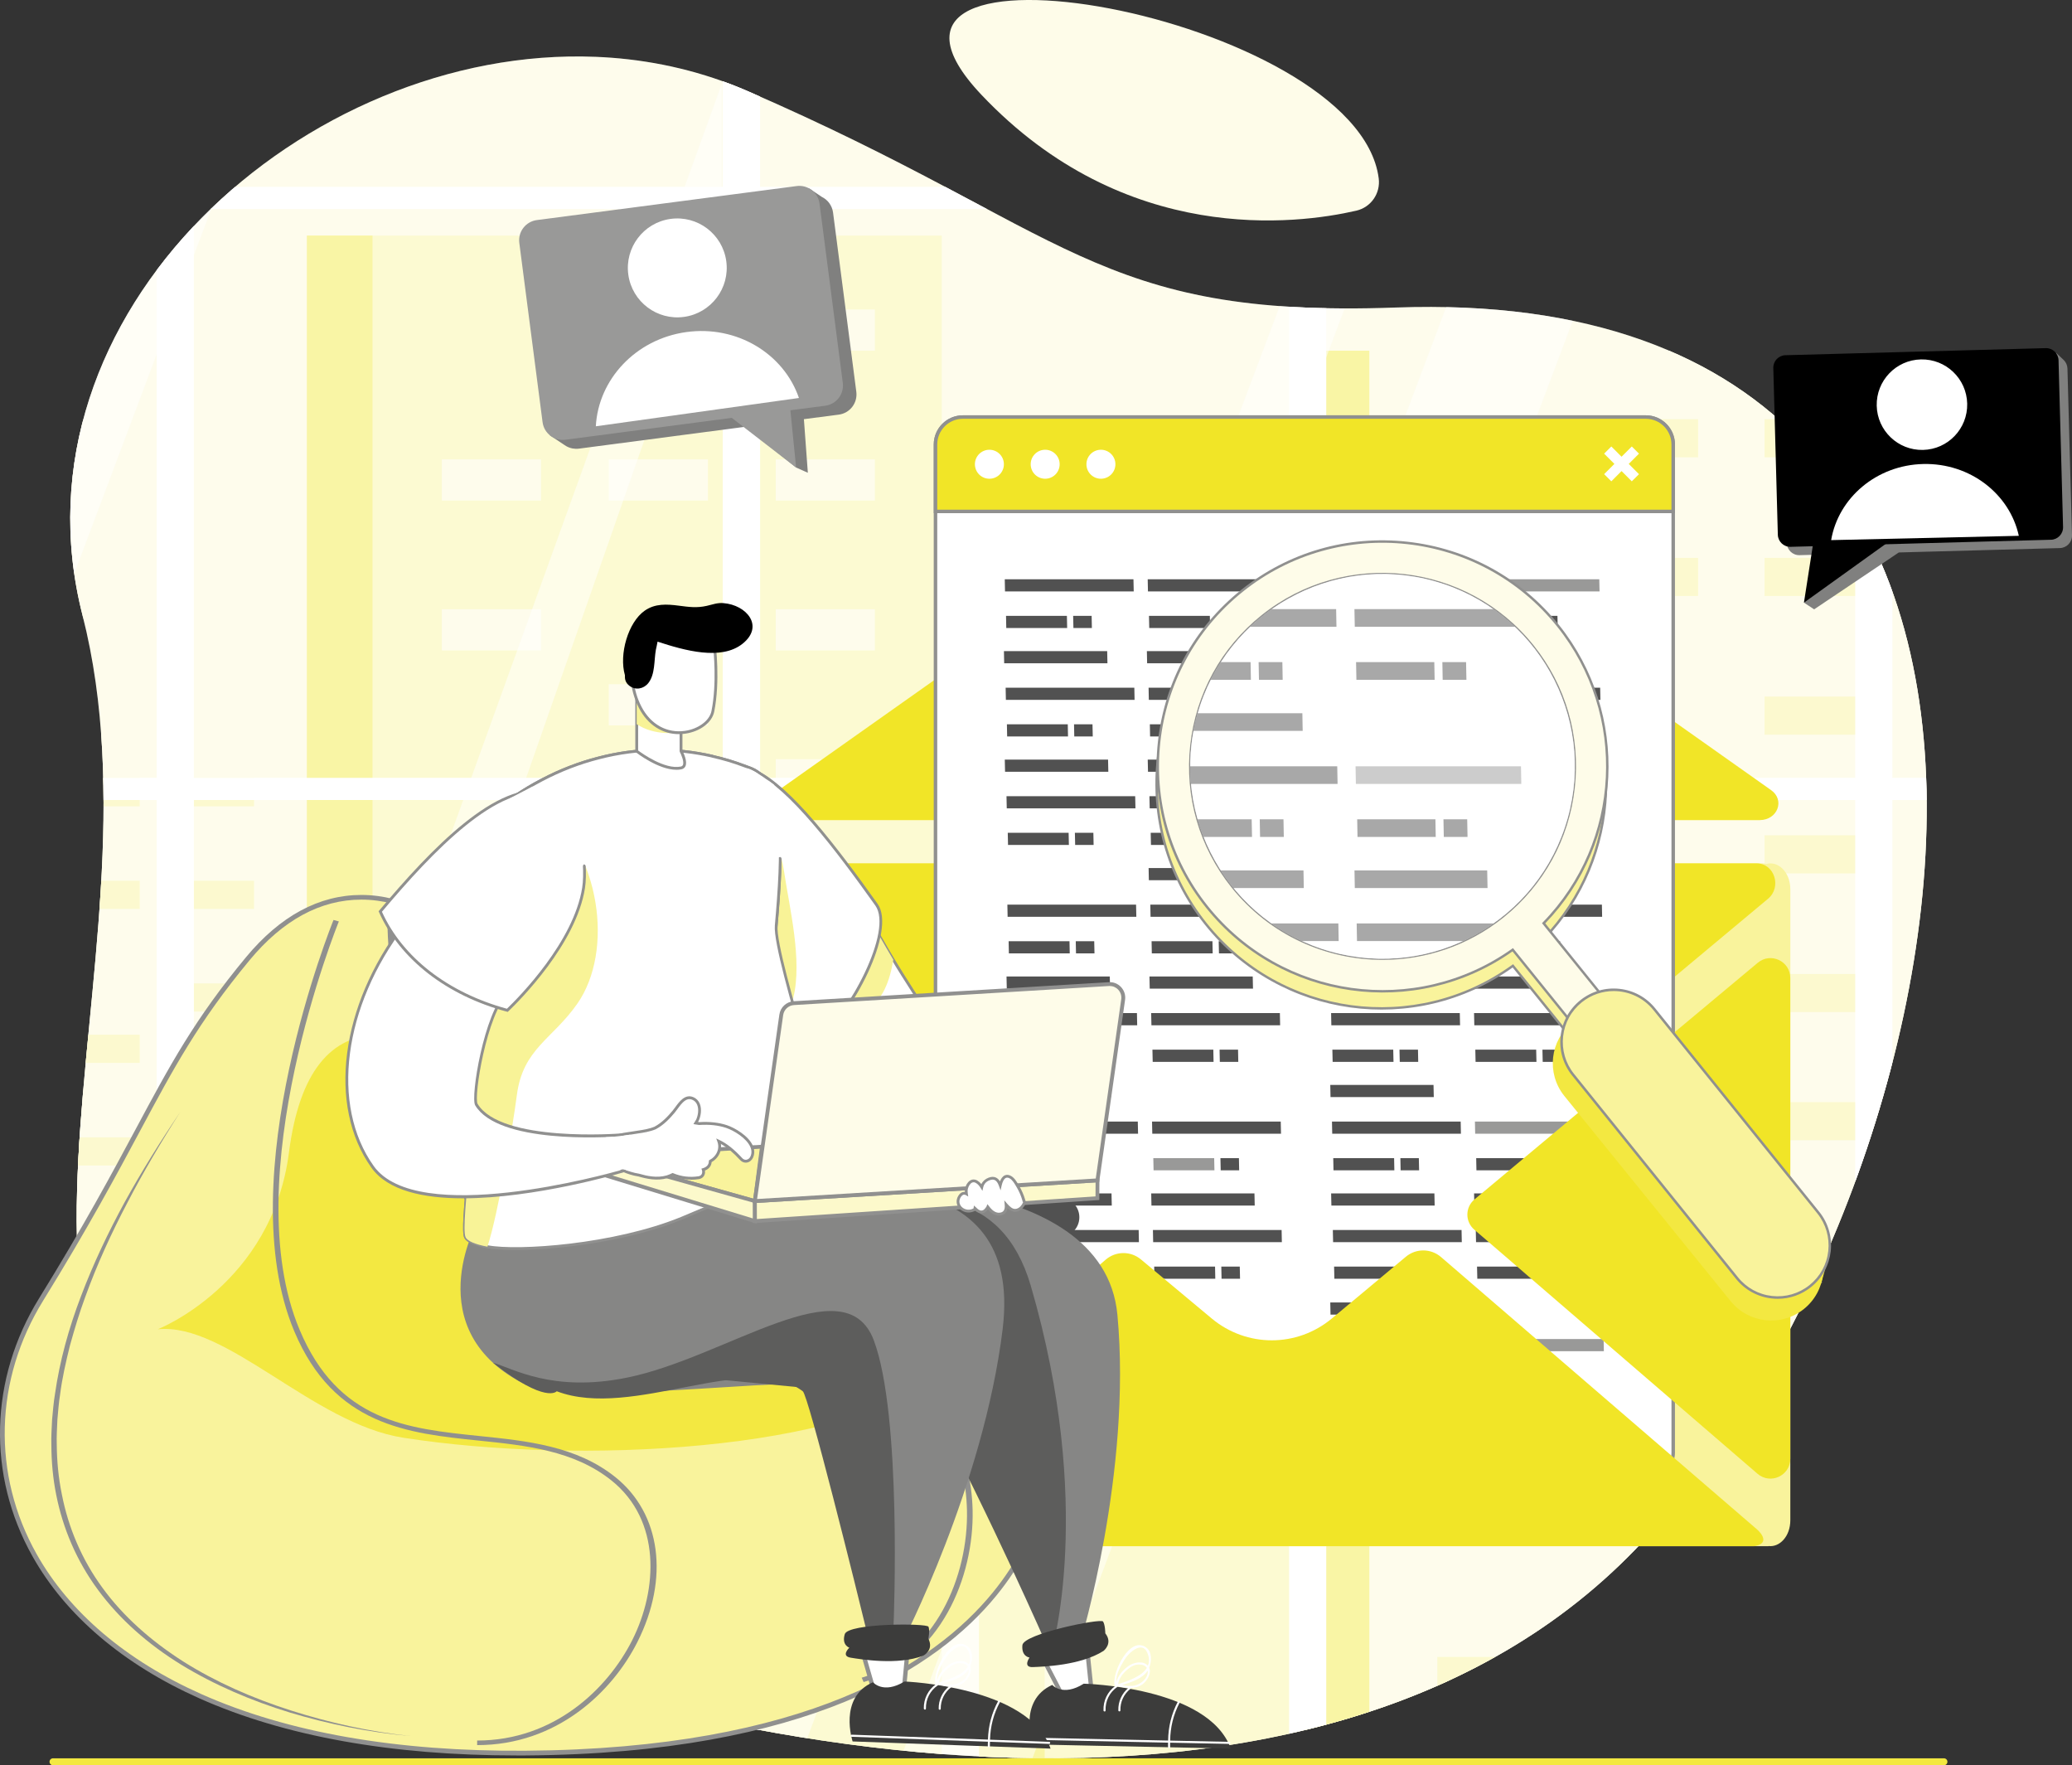 <svg xmlns="http://www.w3.org/2000/svg" xmlns:xlink="http://www.w3.org/1999/xlink" id="Layer_1" viewBox="0 0 850.73 724.59"><rect x="0" y="0" width="850.73" height="724.59" fill="#333333" stroke="none"/><defs><style>.cls-1,.cls-2,.cls-3,.cls-4{fill:none;}.cls-2{clip-path:url(#clippath-4);}.cls-3{clip-path:url(#clippath-2);}.cls-5{fill:#f3e841;}.cls-6{fill:#f9f39c;}.cls-7{fill:#f8f397;}.cls-8,.cls-9,.cls-10,.cls-11,.cls-12{fill:#fff;}.cls-13{fill:#f1e527;}.cls-14{fill:#fefce9;}.cls-15{fill:#fbf8c7;}.cls-16{fill:#fcf9cb;}.cls-17{fill:#999998;}.cls-18{fill:#90908f;}.cls-19{fill:#868685;}.cls-20{fill:#80807f;}.cls-21{fill:#3c3c3b;}.cls-22{fill:#5d5d5c;}.cls-23{fill:#515151;}.cls-9{opacity:.14;}.cls-4{clip-path:url(#clippath);}.cls-10{opacity:.6;}.cls-11{opacity:.5;}.cls-12{opacity:.3;}</style><clipPath id="clippath"><path class="cls-1" d="m-263.8,215.5c-91.66-27.82-170.68-67.15-260.21-176.27-89.54-109.12-330.16-75.54-400.11,88.14-69.95,163.68-19.59,314.77,64.35,342.75,83.94,27.98,119.96,55.38,166.3,162.73,37.18,86.12,243.86,127.6,307.9,44.54,117.13-151.9,120.36-92.56,176.32-205.88,55.96-113.32,39.58-227.44-54.56-256.01Z"></path></clipPath><clipPath id="clippath-2"><path class="cls-1" d="m664.86,642.55c-140.55,134.81-415.92,71.71-556.7,0-140.78-71.71-37.06-243.81-74.3-390.1C2.25,128.23,125.64,18.49,244.63,23.33c2.11.09,4.22.2,6.33.36,19,1.43,37.8,5.84,55.78,13.62,132.36,57.37,142.95,93.37,266.34,88.92,318.39-11.47,232.34,381.49,91.79,516.31Z"></path></clipPath><clipPath id="clippath-4"><path class="cls-12" d="m588.98,238.57c41.98,11.79,66.45,55.37,54.66,97.34-11.78,41.98-55.37,66.45-97.34,54.66-41.98-11.78-66.45-55.36-54.66-97.34,11.78-41.98,55.36-66.45,97.34-54.66Z"></path></clipPath></defs><g class="cls-4"><rect class="cls-9" x="-537.04" y="-72.21" width="697.31" height="795.06"></rect><rect class="cls-8" x="149.04" y="-65.57" width="15.26" height="814.41"></rect><polygon class="cls-10" points="-73.03 724.22 -100.09 724.22 148.64 35.47 148.64 90.96 -73.03 724.22"></polygon><rect class="cls-8" x="-195.2" y="386.49" width="6.42" height="681.9" transform="translate(535.45 919.42) rotate(90)"></rect><rect class="cls-8" x="-532.7" y="-635.11" width="9.1" height="1435" transform="translate(-610.54 -445.76) rotate(-90)"></rect><rect class="cls-8" x="-532.7" y="-392.53" width="9.1" height="1435" transform="translate(-853.11 -203.18) rotate(-90)"></rect><rect class="cls-8" x="-532.7" y="-149.96" width="9.1" height="1435" transform="translate(-1095.69 39.39) rotate(-90)"></rect></g><path class="cls-14" d="m664.86,642.55c-140.55,134.81-415.92,71.71-556.7,0-140.78-71.71-37.06-243.81-74.3-390.1C2.25,128.23,125.64,18.49,244.63,23.33c2.11.09,4.22.2,6.33.36,19,1.43,37.8,5.84,55.78,13.62,132.36,57.37,142.95,93.37,266.34,88.92,318.39-11.47,232.34,381.49,91.79,516.31Z"></path><path class="cls-14" d="m566.08,73.22c.79,6.13-3.16,11.86-9.18,13.25-24.27,5.6-94.85,14.8-153.89-47.51-68.95-72.78,154.4-33.32,163.07,34.26Z"></path><g class="cls-3"><polygon class="cls-14" points="-102.52 166.7 -102.52 138.56 -55.82 138.56 -55.82 4.01 -42.95 4.01 -42.95 138.56 7.34 138.56 7.34 166.7 34.28 166.7 34.28 730.82 -160 730.82 -160 166.7 -102.52 166.7"></polygon><rect class="cls-14" x="-62.86" y="301.08" width="194.27" height="429.74"></rect><rect class="cls-15" x="76.43" y="319.39" width="27.88" height="11.57"></rect><rect class="cls-15" x="29.5" y="319.39" width="27.88" height="11.57"></rect><rect class="cls-15" x="76.43" y="361.52" width="27.88" height="11.57"></rect><rect class="cls-15" x="29.5" y="361.52" width="27.88" height="11.57"></rect><rect class="cls-15" x="-17.44" y="361.52" width="27.88" height="11.57"></rect><rect class="cls-15" x="76.43" y="403.65" width="27.88" height="11.57"></rect><rect class="cls-15" x="-17.44" y="403.65" width="27.88" height="11.57"></rect><rect class="cls-15" x="29.5" y="424.71" width="27.88" height="11.57"></rect><rect class="cls-15" x="76.43" y="445.77" width="27.88" height="11.57"></rect><rect class="cls-15" x="29.5" y="466.84" width="27.88" height="11.57"></rect><rect class="cls-15" x="76.43" y="487.9" width="27.88" height="11.57"></rect><rect class="cls-15" x="-17.44" y="487.9" width="27.88" height="11.57"></rect><rect class="cls-15" x="76.43" y="526.83" width="27.88" height="11.57"></rect><rect class="cls-15" x="29.5" y="526.83" width="27.88" height="11.57"></rect><rect class="cls-15" x="76.43" y="568.96" width="27.88" height="11.57"></rect><rect class="cls-15" x="29.5" y="568.96" width="27.88" height="11.57"></rect><rect class="cls-15" x="-17.44" y="568.96" width="27.88" height="11.57"></rect><rect class="cls-15" x="76.43" y="611.09" width="27.88" height="11.57"></rect><rect class="cls-15" x="-17.44" y="611.09" width="27.88" height="11.57"></rect><rect class="cls-15" x="29.5" y="632.15" width="27.88" height="11.57"></rect><rect class="cls-15" x="-17.44" y="632.15" width="27.88" height="11.57"></rect><rect class="cls-15" x="76.43" y="653.22" width="27.88" height="11.57"></rect><rect class="cls-15" x="29.5" y="674.28" width="27.88" height="11.57"></rect><rect class="cls-15" x="76.43" y="695.34" width="27.88" height="11.57"></rect><rect class="cls-15" x="-17.44" y="695.34" width="27.88" height="11.57"></rect><rect class="cls-16" x="401.98" y="301.08" width="194.28" height="429.74"></rect><rect class="cls-7" x="401.98" y="301.08" width="26.94" height="429.74"></rect><rect class="cls-16" x="126.01" y="96.68" width="260.66" height="634.14"></rect><rect class="cls-7" x="126.01" y="96.68" width="26.94" height="634.14"></rect><rect class="cls-14" x="318.51" y="127.05" width="40.71" height="16.9"></rect><rect class="cls-14" x="249.96" y="127.05" width="40.71" height="16.9"></rect><rect class="cls-14" x="318.51" y="188.57" width="40.71" height="16.9"></rect><rect class="cls-14" x="249.96" y="188.57" width="40.71" height="16.9"></rect><rect class="cls-14" x="181.42" y="188.57" width="40.71" height="16.9"></rect><rect class="cls-14" x="318.51" y="250.09" width="40.71" height="16.9"></rect><rect class="cls-14" x="181.42" y="250.09" width="40.71" height="16.9"></rect><rect class="cls-14" x="249.96" y="280.85" width="40.71" height="16.9"></rect><rect class="cls-14" x="318.51" y="311.61" width="40.71" height="16.9"></rect><rect class="cls-14" x="249.96" y="342.37" width="40.71" height="16.9"></rect><rect class="cls-14" x="318.51" y="373.13" width="40.71" height="16.9"></rect><rect class="cls-14" x="181.42" y="373.13" width="40.71" height="16.9"></rect><rect class="cls-14" x="318.51" y="429.98" width="40.71" height="16.9"></rect><rect class="cls-14" x="249.96" y="429.98" width="40.71" height="16.9"></rect><rect class="cls-14" x="318.51" y="491.5" width="40.71" height="16.9"></rect><rect class="cls-14" x="249.96" y="491.5" width="40.71" height="16.9"></rect><rect class="cls-14" x="181.42" y="491.5" width="40.71" height="16.9"></rect><rect class="cls-14" x="318.51" y="553.01" width="40.71" height="16.9"></rect><rect class="cls-14" x="181.42" y="553.01" width="40.71" height="16.9"></rect><rect class="cls-14" x="249.96" y="583.77" width="40.71" height="16.9"></rect><rect class="cls-14" x="181.42" y="583.77" width="40.71" height="16.9"></rect><rect class="cls-14" x="318.51" y="614.53" width="40.71" height="16.9"></rect><rect class="cls-14" x="249.96" y="645.29" width="40.71" height="16.9"></rect><rect class="cls-14" x="318.51" y="676.05" width="40.71" height="16.9"></rect><rect class="cls-14" x="181.42" y="676.05" width="40.71" height="16.9"></rect><rect class="cls-14" x="535.83" y="143.95" width="255.48" height="586.87"></rect><rect class="cls-7" x="535.83" y="143.95" width="26.4" height="586.87"></rect><rect class="cls-15" x="724.5" y="172.06" width="39.9" height="15.64"></rect><rect class="cls-15" x="657.32" y="172.06" width="39.9" height="15.64"></rect><rect class="cls-15" x="724.5" y="228.99" width="39.9" height="15.64"></rect><rect class="cls-15" x="657.32" y="228.99" width="39.9" height="15.64"></rect><rect class="cls-15" x="590.14" y="228.99" width="39.9" height="15.64"></rect><rect class="cls-15" x="724.5" y="285.92" width="39.9" height="15.64"></rect><rect class="cls-15" x="590.14" y="285.92" width="39.9" height="15.64"></rect><rect class="cls-15" x="657.32" y="314.39" width="39.9" height="15.64"></rect><rect class="cls-15" x="724.5" y="342.86" width="39.9" height="15.64"></rect><rect class="cls-15" x="657.32" y="371.32" width="39.9" height="15.64"></rect><rect class="cls-15" x="724.5" y="399.79" width="39.9" height="15.64"></rect><rect class="cls-15" x="590.14" y="399.79" width="39.9" height="15.64"></rect><rect class="cls-15" x="724.5" y="452.4" width="39.9" height="15.64"></rect><rect class="cls-15" x="657.32" y="452.4" width="39.9" height="15.64"></rect><rect class="cls-15" x="724.5" y="509.33" width="39.9" height="15.64"></rect><rect class="cls-15" x="657.32" y="509.33" width="39.9" height="15.64"></rect><rect class="cls-15" x="590.14" y="509.33" width="39.9" height="15.64"></rect><rect class="cls-15" x="724.5" y="566.27" width="39.9" height="15.64"></rect><rect class="cls-15" x="590.14" y="566.27" width="39.9" height="15.64"></rect><rect class="cls-15" x="657.32" y="594.74" width="39.9" height="15.64"></rect><rect class="cls-15" x="590.14" y="594.74" width="39.9" height="15.64"></rect><rect class="cls-15" x="724.5" y="623.2" width="39.9" height="15.64"></rect><rect class="cls-15" x="657.32" y="651.67" width="39.9" height="15.64"></rect><rect class="cls-15" x="724.5" y="680.13" width="39.9" height="15.64"></rect><rect class="cls-15" x="590.14" y="680.13" width="39.9" height="15.64"></rect><rect class="cls-9" x="-392.91" y="-57.61" width="697.31" height="795.05"></rect><rect class="cls-8" x="296.78" y="-66.71" width="15.25" height="814.41"></rect><polygon class="cls-11" points="-152.84 723.09 -206.96 723.09 83.15 -48.51 137.27 -48.51 -152.84 723.09"></polygon><polygon class="cls-11" points="-248.4 723.09 -275.46 723.09 14.65 -48.51 41.71 -48.51 -248.4 723.09"></polygon><polygon class="cls-11" points="74.7 723.09 47.64 723.09 296.37 34.33 296.37 89.82 74.7 723.09"></polygon><rect class="cls-8" x="64.34" y="-62.6" width="15.26" height="806.2"></rect><rect class="cls-8" x="-385.2" y="723.09" width="681.9" height="6.42"></rect><rect class="cls-9" x="308.07" y="-73.35" width="697.31" height="795.05"></rect><rect class="cls-8" x="296.84" y="-66.71" width="15.25" height="814.41"></rect><polygon class="cls-11" points="423.39 723.09 369.27 723.09 659.39 -48.51 713.51 -48.51 423.39 723.09"></polygon><polygon class="cls-11" points="327.83 723.09 300.77 723.09 590.89 -48.51 617.95 -48.51 327.83 723.09"></polygon><polygon class="cls-10" points="772.07 723.09 745.02 723.09 993.75 34.33 993.75 89.82 772.07 723.09"></polygon><rect class="cls-8" x="529.28" y="-62.6" width="15.26" height="806.2"></rect><rect class="cls-8" x="761.72" y="-62.6" width="15.26" height="806.2"></rect><rect class="cls-8" x="312.17" y="723.09" width="681.9" height="6.42"></rect><rect class="cls-8" x="-400.54" y="76.7" width="1435" height="9.1"></rect><rect class="cls-8" x="-400.54" y="319.28" width="1435" height="9.1"></rect><rect class="cls-8" x="-400.54" y="561.85" width="1435" height="9.1"></rect></g><path class="cls-6" d="m725.23,354.64c-.51-.14-1.04-.24-1.61-.25-.06,0-.12,0-.17,0h-402.78c-.06,0-.11,0-.17,0-.53,0-1.03.09-1.51.22-4.71-1.2-9.7,3.3-9.7,10.36v259.13c0,6.95,4.84,11.41,9.47,10.41.2.06.41.12.63.16h406.59c.08-.02.15-.04.23-.06,4.44.51,8.87-3.91,8.87-10.63v-258.92c0-7.19-5.09-11.77-9.84-10.43Z"></path><path class="cls-13" d="m508.7,527.79l-190.3-158.89c-5.67-4.74-2.72-14.43,4.67-14.52.06,0,.11,0,.17,0h397.86c.06,0,.12,0,.17,0,7.39.09,10.34,9.78,4.67,14.52l-190.3,158.89c-7.82,6.57-19.12,6.57-26.94,0Z"></path><path class="cls-13" d="m509.98,189.81l-190.3,134.53c-5.67,4.01-2.72,12.22,4.67,12.29.06,0,.11,0,.17,0h397.86c.06,0,.12,0,.17,0,7.39-.08,10.34-8.28,4.66-12.29l-190.3-134.53c-7.82-5.56-19.12-5.56-26.94,0Z"></path><path class="cls-8" d="m686.99,182.43v413.91c0,4.86-3.95,8.82-8.82,8.82h-285.28c-4.86,0-8.8-3.95-8.8-8.82V182.44c0-6.22,5.04-11.25,11.24-11.25h280.4c6.22,0,11.25,5.04,11.25,11.24Z"></path><path class="cls-18" d="m678.18,605.88h-285.28c-5.25,0-9.52-4.28-9.52-9.53V182.44c0-6.6,5.36-11.97,11.96-11.97h280.4c6.6,0,11.97,5.36,11.97,11.96v413.91c0,5.26-4.28,9.53-9.53,9.53ZM395.34,171.91c-5.8,0-10.52,4.73-10.52,10.53v413.9c0,4.47,3.63,8.1,8.08,8.1h285.28c4.46,0,8.1-3.63,8.1-8.1V182.43c0-5.8-4.73-10.52-10.54-10.52h-280.4Z"></path><path class="cls-13" d="m686.99,209.93h-302.89v-27.5c0-6.21,5.04-11.25,11.25-11.25h280.39c6.21,0,11.25,5.04,11.25,11.25v27.5Z"></path><path class="cls-18" d="m687.71,210.65h-304.33v-28.21c0-6.6,5.37-11.97,11.97-11.97h280.39c6.6,0,11.97,5.37,11.97,11.97v28.22Zm-302.89-1.44h301.45v-26.78c0-5.81-4.72-10.53-10.53-10.53h-280.39c-5.81,0-10.53,4.72-10.53,10.53v26.78Z"></path><path class="cls-8" d="m446.07,190.56c0-3.29,2.66-5.95,5.95-5.95s5.95,2.66,5.95,5.95-2.66,5.95-5.95,5.95-5.95-2.66-5.95-5.95Z"></path><path class="cls-8" d="m423.18,190.56c0-3.29,2.67-5.95,5.95-5.95s5.95,2.66,5.95,5.95-2.66,5.95-5.95,5.95-5.95-2.66-5.95-5.95Z"></path><path class="cls-8" d="m400.28,190.56c0-3.29,2.67-5.95,5.95-5.95s5.95,2.66,5.95,5.95-2.66,5.95-5.95,5.95-5.95-2.66-5.95-5.95Z"></path><polygon class="cls-8" points="658.63 186.21 661.58 183.26 665.78 187.47 669.99 183.26 672.94 186.21 668.73 190.42 672.94 194.63 669.99 197.57 665.78 193.36 661.58 197.57 658.63 194.63 662.84 190.42 658.63 186.21"></polygon><polygon class="cls-23" points="440.29 524.89 440.19 519.9 415.2 519.9 415.3 524.89 440.29 524.89"></polygon><polygon class="cls-23" points="467.62 509.87 467.52 504.88 414.68 504.88 414.78 509.87 467.62 509.87"></polygon><polygon class="cls-23" points="456.48 494.85 456.37 489.86 413.98 489.86 414.08 494.85 456.48 494.85"></polygon><polygon class="cls-23" points="450.45 524.89 450.34 519.9 442.76 519.9 442.86 524.89 450.45 524.89"></polygon><polygon class="cls-23" points="498.98 524.89 498.88 519.9 473.89 519.9 473.99 524.89 498.98 524.89"></polygon><polygon class="cls-23" points="526.31 509.87 526.21 504.88 473.37 504.88 473.47 509.87 526.31 509.87"></polygon><polygon class="cls-23" points="515.17 494.85 515.06 489.86 472.67 489.86 472.77 494.85 515.17 494.85"></polygon><polygon class="cls-23" points="509.14 524.89 509.03 519.9 501.45 519.9 501.55 524.89 509.14 524.89"></polygon><polygon class="cls-23" points="439.94 480.37 439.83 475.38 414.84 475.38 414.94 480.37 439.94 480.37"></polygon><polygon class="cls-23" points="467.27 465.35 467.16 460.36 414.32 460.36 414.42 465.35 467.27 465.35"></polygon><polygon class="cls-23" points="456.12 450.33 456.02 445.34 413.62 445.34 413.72 450.33 456.12 450.33"></polygon><polygon class="cls-23" points="450.09 480.37 449.99 475.38 442.4 475.38 442.51 480.37 450.09 480.37"></polygon><polygon class="cls-17" points="498.63 480.37 498.52 475.38 473.53 475.38 473.64 480.37 498.63 480.37"></polygon><polygon class="cls-23" points="525.96 465.35 525.85 460.36 473.01 460.36 473.11 465.35 525.96 465.35"></polygon><polygon class="cls-8" points="514.81 450.33 514.71 445.34 472.31 445.34 472.41 450.33 514.81 450.33"></polygon><polygon class="cls-23" points="508.78 480.37 508.68 475.38 501.09 475.38 501.2 480.37 508.78 480.37"></polygon><polygon class="cls-23" points="439.58 435.86 439.48 430.86 414.48 430.86 414.59 435.86 439.58 435.86"></polygon><polygon class="cls-23" points="466.91 420.84 466.81 415.84 413.96 415.84 414.07 420.84 466.91 420.84"></polygon><polygon class="cls-23" points="455.77 405.81 455.66 400.82 413.26 400.82 413.37 405.81 455.77 405.81"></polygon><polygon class="cls-23" points="449.73 435.86 449.63 430.86 442.05 430.86 442.15 435.86 449.73 435.86"></polygon><polygon class="cls-23" points="498.27 435.86 498.17 430.86 473.17 430.86 473.28 435.86 498.27 435.86"></polygon><polygon class="cls-23" points="525.6 420.84 525.5 415.84 472.65 415.84 472.76 420.84 525.6 420.84"></polygon><polygon class="cls-23" points="514.46 405.81 514.35 400.82 471.95 400.82 472.06 405.81 514.46 405.81"></polygon><polygon class="cls-23" points="508.42 435.86 508.32 430.86 500.74 430.86 500.84 435.86 508.42 435.86"></polygon><polygon class="cls-23" points="439.22 391.34 439.12 386.35 414.13 386.35 414.23 391.34 439.22 391.34"></polygon><polygon class="cls-23" points="466.56 376.32 466.45 371.32 413.61 371.32 413.71 376.32 466.56 376.32"></polygon><polygon class="cls-23" points="449.38 391.34 449.27 386.35 441.69 386.35 441.79 391.34 449.38 391.34"></polygon><polygon class="cls-23" points="497.91 391.34 497.81 386.35 472.82 386.35 472.92 391.34 497.91 391.34"></polygon><polygon class="cls-23" points="525.25 376.32 525.14 371.32 472.3 371.32 472.4 376.32 525.25 376.32"></polygon><polygon class="cls-23" points="514.1 361.3 514 356.3 471.6 356.3 471.7 361.3 514.1 361.3"></polygon><polygon class="cls-23" points="508.07 391.34 507.96 386.35 500.38 386.35 500.49 391.34 508.07 391.34"></polygon><polygon class="cls-23" points="438.87 346.82 438.76 341.83 413.77 341.83 413.88 346.82 438.87 346.82"></polygon><polygon class="cls-23" points="466.2 331.8 466.09 326.81 413.25 326.81 413.36 331.8 466.2 331.8"></polygon><polygon class="cls-23" points="455.06 316.78 454.95 311.79 412.55 311.79 412.66 316.78 455.06 316.78"></polygon><polygon class="cls-23" points="449.02 346.82 448.92 341.83 441.33 341.83 441.44 346.82 449.02 346.82"></polygon><polygon class="cls-23" points="497.56 346.82 497.45 341.83 472.46 341.83 472.57 346.82 497.56 346.82"></polygon><polygon class="cls-23" points="524.89 331.8 524.79 326.81 471.94 326.81 472.05 331.8 524.89 331.8"></polygon><polygon class="cls-23" points="513.75 316.78 513.64 311.79 471.24 311.79 471.35 316.78 513.75 316.78"></polygon><polygon class="cls-23" points="507.71 346.82 507.61 341.83 500.03 341.83 500.13 346.82 507.71 346.82"></polygon><polygon class="cls-23" points="438.51 302.3 438.41 297.31 413.42 297.31 413.52 302.3 438.51 302.3"></polygon><polygon class="cls-23" points="465.84 287.28 465.74 282.29 412.9 282.29 413 287.28 465.84 287.28"></polygon><polygon class="cls-23" points="454.7 272.26 454.59 267.27 412.2 267.27 412.3 272.26 454.7 272.26"></polygon><polygon class="cls-23" points="448.67 302.3 448.56 297.31 440.98 297.31 441.08 302.3 448.67 302.3"></polygon><polygon class="cls-23" points="497.2 302.3 497.1 297.31 472.11 297.31 472.21 302.3 497.2 302.3"></polygon><polygon class="cls-23" points="524.53 287.28 524.43 282.29 471.59 282.29 471.69 287.28 524.53 287.28"></polygon><polygon class="cls-23" points="513.39 272.26 513.29 267.27 470.89 267.27 470.99 272.26 513.39 272.26"></polygon><polygon class="cls-23" points="507.36 302.3 507.25 297.31 499.67 297.31 499.77 302.3 507.36 302.3"></polygon><polygon class="cls-23" points="438.16 257.78 438.05 252.79 413.06 252.79 413.16 257.78 438.16 257.78"></polygon><polygon class="cls-23" points="465.49 242.76 465.38 237.77 412.54 237.77 412.64 242.76 465.49 242.76"></polygon><polygon class="cls-23" points="448.31 257.78 448.21 252.79 440.62 252.79 440.73 257.78 448.31 257.78"></polygon><polygon class="cls-23" points="496.85 257.78 496.74 252.79 471.75 252.79 471.86 257.78 496.85 257.78"></polygon><polygon class="cls-23" points="524.18 242.76 524.07 237.77 471.23 237.77 471.33 242.76 524.18 242.76"></polygon><polygon class="cls-23" points="507 257.78 506.9 252.79 499.31 252.79 499.42 257.78 507 257.78"></polygon><polygon class="cls-23" points="572.86 524.89 572.75 519.9 547.76 519.9 547.87 524.89 572.86 524.89"></polygon><polygon class="cls-23" points="600.19 509.87 600.09 504.88 547.24 504.88 547.35 509.87 600.19 509.87"></polygon><polygon class="cls-23" points="589.05 494.85 588.94 489.86 546.54 489.86 546.65 494.85 589.05 494.85"></polygon><polygon class="cls-23" points="583.01 524.89 582.91 519.9 575.32 519.9 575.43 524.89 583.01 524.89"></polygon><polygon class="cls-23" points="631.55 524.89 631.44 519.9 606.45 519.9 606.56 524.89 631.55 524.89"></polygon><polygon class="cls-23" points="658.88 509.87 658.78 504.88 605.93 504.88 606.04 509.87 658.88 509.87"></polygon><polygon class="cls-23" points="647.74 494.85 647.63 489.86 605.23 489.86 605.34 494.85 647.74 494.85"></polygon><polygon class="cls-23" points="641.7 524.89 641.6 519.9 634.02 519.9 634.12 524.89 641.7 524.89"></polygon><polygon class="cls-23" points="572.5 480.37 572.4 475.38 547.41 475.38 547.51 480.37 572.5 480.37"></polygon><polygon class="cls-23" points="599.83 465.35 599.73 460.36 546.89 460.36 546.99 465.35 599.83 465.35"></polygon><polygon class="cls-23" points="588.69 450.33 588.58 445.34 546.19 445.34 546.29 450.33 588.69 450.33"></polygon><polygon class="cls-23" points="582.66 480.37 582.55 475.38 574.97 475.38 575.07 480.37 582.66 480.37"></polygon><polygon class="cls-23" points="631.19 480.37 631.09 475.38 606.1 475.38 606.2 480.37 631.19 480.37"></polygon><polygon class="cls-17" points="658.52 465.35 658.42 460.36 605.58 460.36 605.68 465.35 658.52 465.35"></polygon><polygon class="cls-8" points="647.38 450.33 647.28 445.34 604.88 445.34 604.98 450.33 647.38 450.33"></polygon><polygon class="cls-23" points="641.35 480.37 641.24 475.38 633.66 475.38 633.76 480.37 641.35 480.37"></polygon><polygon class="cls-23" points="572.15 435.86 572.04 430.86 547.05 430.86 547.16 435.86 572.15 435.86"></polygon><polygon class="cls-23" points="599.48 420.84 599.37 415.84 546.53 415.84 546.63 420.84 599.48 420.84"></polygon><polygon class="cls-23" points="588.33 405.81 588.23 400.82 545.83 400.82 545.93 405.81 588.33 405.81"></polygon><polygon class="cls-23" points="582.3 435.86 582.2 430.86 574.61 430.86 574.72 435.86 582.3 435.86"></polygon><polygon class="cls-23" points="630.84 435.86 630.73 430.86 605.74 430.86 605.85 435.86 630.84 435.86"></polygon><polygon class="cls-23" points="658.17 420.84 658.06 415.84 605.22 415.84 605.33 420.84 658.17 420.84"></polygon><polygon class="cls-23" points="647.02 405.81 646.92 400.82 604.52 400.82 604.63 405.81 647.02 405.81"></polygon><polygon class="cls-23" points="640.99 435.86 640.89 430.86 633.3 430.86 633.41 435.86 640.99 435.86"></polygon><polygon class="cls-23" points="589.05 584.14 588.94 579.15 546.54 579.15 546.65 584.14 589.05 584.14"></polygon><polygon class="cls-23" points="647.74 584.14 647.63 579.15 605.23 579.15 605.34 584.14 647.74 584.14"></polygon><polygon class="cls-23" points="572.5 569.66 572.4 564.67 547.41 564.67 547.51 569.66 572.5 569.66"></polygon><polygon class="cls-23" points="599.83 554.64 599.73 549.65 546.89 549.65 546.99 554.64 599.83 554.64"></polygon><polygon class="cls-23" points="588.69 539.62 588.58 534.63 546.19 534.63 546.29 539.62 588.69 539.62"></polygon><polygon class="cls-23" points="582.66 569.66 582.55 564.67 574.97 564.67 575.07 569.66 582.66 569.66"></polygon><polygon class="cls-23" points="631.19 569.66 631.09 564.67 606.1 564.67 606.2 569.66 631.19 569.66"></polygon><polygon class="cls-17" points="658.52 554.64 658.42 549.65 605.58 549.65 605.68 554.64 658.52 554.64"></polygon><polygon class="cls-8" points="647.38 539.62 647.28 534.63 604.88 534.63 604.98 539.62 647.38 539.62"></polygon><polygon class="cls-23" points="641.35 569.66 641.24 564.67 633.66 564.67 633.76 569.66 641.35 569.66"></polygon><polygon class="cls-23" points="571.79 391.34 571.69 386.35 546.7 386.35 546.8 391.34 571.79 391.34"></polygon><polygon class="cls-23" points="599.12 376.32 599.02 371.32 546.18 371.32 546.28 376.32 599.12 376.32"></polygon><polygon class="cls-23" points="581.95 391.34 581.84 386.35 574.26 386.35 574.36 391.34 581.95 391.34"></polygon><polygon class="cls-23" points="630.48 391.34 630.38 386.35 605.38 386.35 605.49 391.34 630.48 391.34"></polygon><polygon class="cls-23" points="657.81 376.32 657.71 371.32 604.87 371.32 604.97 376.32 657.81 376.32"></polygon><polygon class="cls-23" points="646.67 361.3 646.56 356.3 604.17 356.3 604.27 361.3 646.67 361.3"></polygon><polygon class="cls-23" points="640.64 391.34 640.53 386.35 632.95 386.35 633.05 391.34 640.64 391.34"></polygon><polygon class="cls-23" points="571.43 346.82 571.33 341.83 546.34 341.83 546.44 346.82 571.43 346.82"></polygon><polygon class="cls-23" points="598.77 331.8 598.66 326.81 545.82 326.81 545.92 331.8 598.77 331.8"></polygon><polygon class="cls-23" points="587.62 316.78 587.52 311.79 545.12 311.79 545.22 316.78 587.62 316.78"></polygon><polygon class="cls-23" points="581.59 346.82 581.49 341.83 573.9 341.83 574.01 346.82 581.59 346.82"></polygon><polygon class="cls-23" points="630.13 346.82 630.02 341.83 605.03 341.83 605.13 346.82 630.13 346.82"></polygon><polygon class="cls-23" points="657.46 331.8 657.35 326.81 604.51 326.81 604.61 331.8 657.46 331.8"></polygon><polygon class="cls-8" points="646.31 316.78 646.21 311.79 603.81 311.79 603.91 316.78 646.31 316.78"></polygon><polygon class="cls-23" points="640.28 346.82 640.18 341.83 632.59 341.83 632.7 346.82 640.28 346.82"></polygon><polygon class="cls-23" points="571.08 302.3 570.97 297.31 545.98 297.31 546.09 302.3 571.08 302.3"></polygon><polygon class="cls-23" points="598.41 287.28 598.31 282.29 545.46 282.29 545.57 287.28 598.41 287.28"></polygon><polygon class="cls-23" points="587.27 272.26 587.16 267.27 544.76 267.27 544.87 272.26 587.27 272.26"></polygon><polygon class="cls-23" points="581.23 302.3 581.13 297.31 573.55 297.31 573.65 302.3 581.23 302.3"></polygon><polygon class="cls-23" points="629.77 302.3 629.67 297.31 604.67 297.31 604.78 302.3 629.77 302.3"></polygon><polygon class="cls-23" points="657.1 287.28 657 282.29 604.15 282.29 604.26 287.28 657.1 287.28"></polygon><polygon class="cls-23" points="645.96 272.26 645.85 267.27 603.45 267.27 603.56 272.26 645.96 272.26"></polygon><polygon class="cls-23" points="639.92 302.3 639.82 297.31 632.24 297.31 632.34 302.3 639.92 302.3"></polygon><polygon class="cls-23" points="570.72 257.78 570.62 252.79 545.63 252.79 545.73 257.78 570.72 257.78"></polygon><polygon class="cls-23" points="598.05 242.76 597.95 237.77 545.11 237.77 545.21 242.76 598.05 242.76"></polygon><polygon class="cls-23" points="580.88 257.78 580.77 252.79 573.19 252.79 573.29 257.78 580.88 257.78"></polygon><polygon class="cls-23" points="629.41 257.78 629.31 252.79 604.32 252.79 604.42 257.78 629.41 257.78"></polygon><polygon class="cls-17" points="656.75 242.76 656.64 237.77 603.8 237.77 603.9 242.76 656.75 242.76"></polygon><polygon class="cls-23" points="639.57 257.78 639.46 252.79 631.88 252.79 631.98 257.78 639.57 257.78"></polygon><path class="cls-23" d="m440.35,505.81l-117.62,101.37c-5.27,4.54-13.44.8-13.44-6.16v-199.6c0-6.9,8.05-10.66,13.34-6.24l117.62,98.23c3.85,3.22,3.9,9.12.1,12.4Z"></path><path class="cls-13" d="m723.87,632.66c-.38,1.03-1.74,1.74-3.7,2.01h-393.46c-1.95-.27-3.31-.98-3.69-2.01-.43-1.2.27-2.66,1.9-4.35.49-.49,1.14-1.03,1.84-1.63l127.25-109.65c4.13-3.53,10.21-3.58,14.39-.11l29.11,24.28c7.17,5.97,15.91,8.96,24.66,8.96s17.49-2.99,24.66-8.96l30.41-25.36c4.18-3.48,10.26-3.42,14.39.11l128.5,110.73c.7.6,1.36,1.14,1.84,1.63,1.63,1.68,2.34,3.15,1.9,4.35Z"></path><path class="cls-13" d="m735.06,401.42v197.37c0,6.96-8.17,10.7-13.44,6.16l-116.32-100.23c-3.8-3.28-3.76-9.18.1-12.4l116.32-97.14c5.29-4.42,13.34-.66,13.34,6.24Z"></path><path class="cls-5" d="m798.15,724.59H21.77c-.79,0-1.43-.64-1.43-1.43s.64-1.43,1.43-1.43h776.38c.79,0,1.43.64,1.43,1.43s-.64,1.43-1.43,1.43Z"></path><path class="cls-6" d="m101.73,393.53c35.56-42.87,75.08-20.75,85.16-8.56,91.62,110.83,229.06,133.05,242.66,202.19,7.35,37.4-24.25,131.1-213.82,132.44-197.83,1.39-244.03-113.07-198.82-186.22,45.15-73.07,49.24-96.94,84.83-139.85Z"></path><path class="cls-18" d="m212.13,720.57c-51.5,0-95.31-7.88-130.24-23.43-31.2-13.89-54.91-34.05-68.54-58.3-18.72-33.29-17.7-72.91,2.73-105.97,18.43-29.82,30.21-51.82,39.69-69.5,13.99-26.12,24.1-44.99,45.22-70.45h0c14.08-16.97,30.03-25.57,47.41-25.57h.04c18.44.02,33.54,10.18,39.18,17.01,44.86,54.26,101.87,87.91,147.69,114.95,49.26,29.07,88.16,52.03,95.17,87.67,3.2,16.28-.74,42.69-21.4,67.98-24.07,29.48-77.16,64.79-193.36,65.61-1.2,0-2.4.01-3.6.01Zm-110.4-327.04l.74.61c-20.99,25.31-31.06,44.11-45,70.13-9.48,17.71-21.29,39.74-39.75,69.61-20.05,32.45-21.06,71.34-2.69,104.01,13.43,23.89,36.82,43.77,67.64,57.49,35.5,15.8,80.22,23.62,133.04,23.25,115.45-.81,168.07-35.74,191.88-64.9,20.23-24.78,24.12-50.54,21-66.39-6.84-34.78-45.42-57.55-94.26-86.38-45.94-27.12-103.12-60.86-148.2-115.38-5.41-6.55-19.92-16.3-37.7-16.31h-.04c-16.79,0-32.24,8.37-45.93,24.88l-.74-.61Z"></path><path class="cls-5" d="m118.63,473.09c8.64-66.93,51.98-58.4,114.1-11.92,62.02,46.41,80.71,69.25,121.49,71.03,40.75,1.79,41.17,25.21,33.82,31.14-40.54,32.67-150.78,37.99-222.48,26.8-37.1-5.79-72.61-47.42-100.79-44.51,0,0,46.87-18.38,53.87-72.55Z"></path><path class="cls-18" d="m195.91,716.32v-1.88c31.63,0,53.61-21.26,63.65-41.15,10.51-20.84,11.96-49.2-8.5-65.6-15.4-12.34-35.22-14.39-54.38-16.36-29.27-3.01-59.53-6.12-75.84-44.84-26.66-63.28,15.66-167.82,16.1-168.87l2.19.6c-.43,1.04-42.5,104.98-16.1,167.66,15.84,37.61,44.06,40.51,73.94,43.58,19.55,2.01,39.76,4.09,55.72,16.88,18.66,14.96,22.2,41.52,9.02,67.66-10.32,20.46-33.02,42.32-65.79,42.32Z"></path><path class="cls-18" d="m354.58,690.42l-.79-1.77c30.59-9.04,43.85-42,43.23-68.8-.54-23.12-11.14-50.46-39.32-57.82-19.82-5.18-34.29-5.36-48.28-5.53-24.81-.3-46.23-.57-87.06-30.18-62.7-45.49-63.25-145.53-63.25-146.53h2.32c0,1,.55,100.2,62.48,145.13,40.18,29.15,61.21,29.41,85.55,29.71,13.51.17,28.81.35,48.96,5.62,29.33,7.67,40.37,35.81,40.92,59.58.63,27.45-13.1,61.25-44.75,70.61Z"></path><path class="cls-18" d="m168.31,712.57c-16.83-1.47-33.38-4.86-49.29-9.62-15.87-4.86-31.06-11.34-44.66-19.67-13.58-8.33-25.32-18.73-34.09-30.63-8.81-11.9-14.43-25.25-17.16-38.92-1.38-6.84-2-13.77-2.02-20.68-.12-3.46.16-6.91.3-10.37.35-3.44.58-6.9,1.16-10.32,1.95-13.73,5.7-27.25,10.74-40.41,4.99-13.18,11.1-26.05,17.97-38.64,6.93-12.56,14.61-24.84,22.76-36.89-7.82,12.2-15.15,24.6-21.72,37.25-6.64,12.63-12.54,25.52-17.3,38.69-2.43,6.57-4.42,13.24-6.28,19.92-1.67,6.71-3.21,13.46-4.07,20.27-.55,3.4-.77,6.81-1.09,10.22-.13,3.42-.38,6.83-.25,10.25.05,6.83.7,13.67,2.09,20.4,2.62,13.47,8.09,26.61,16.68,38.34,8.54,11.76,20.12,21.96,33.36,30.36,13.31,8.38,28.29,14.95,43.98,19.97,15.69,5.01,32.11,8.7,48.89,10.47Z"></path><path class="cls-19" d="m206.56,550.14c-.25,2.34,24.4,19.58,26.32,19.65,33.45,6.69,121.75-11.14,145.98,4.52,1.68,1.07,3.17,2.49,4.44,4.24,19.27,26.76,45.8,94.49,47.88,99.88.02.09.06.15.07.2.03.04.05.08.05.12,0,.02.02.04.02.04h.02s12.19-4.51,12.19-4.51c0,0,21.3-69.89,15.26-134.59-5.73-61.41-118.58-54.02-118.58-54.02,0,0-19.08-.44-34.89,11.2-2.83-3.67-23.71,27.57-23.71,27.57l-41.92-11.02s-29.47,3.99-33.14,36.72Z"></path><path class="cls-22" d="m378.85,574.3c1.93.92,3.42,2.32,4.44,4.24,23.43,44.24,45.82,95.2,47.88,99.88.02.09.06.15.07.2.03.04.04.1.05.12,0,.02.02.04.02.04h.02c.64-.42,18.13-61.11-8.09-150.95-23.57-80.81-135.14.08-139.51,6.41l-82.17,15.89c-.26,2.34,11.03,5.63,11.44,8.25l165.85,15.92Z"></path><polygon class="cls-8" points="445.73 670.49 448.25 694.86 437.21 697.99 424.66 673.8 445.73 670.49"></polygon><path class="cls-18" d="m436.75,699.03l-13.44-25.92,23.2-3.65,2.69,26.04-12.45,3.53Zm-10.75-24.56l11.65,22.46,9.63-2.73-2.35-22.71-18.94,2.98Z"></path><path class="cls-21" d="m444.96,691.11s51.18,1.09,60.39,26.64l-81.31-1.72s-6.27-17.94,7.99-24.42c0,0,4.29,4.96,12.93-.5Z"></path><path class="cls-8" d="m423.67,713.26l55.94,1.19c.07-5.61,1.36-10.99,4.02-16.02.25-.48.98-.04.72.44-2.59,4.91-3.84,10.14-3.9,15.6l24.32.51c.54.01.53.86-.02.85l-24.31-.51c0,.63-.04,1.26,0,1.9.03.54-.81.52-.85-.02-.04-.63.02-1.26,0-1.89l-55.95-1.18c-.54,0-.53-.86.02-.85Z"></path><path class="cls-8" d="m453.08,702.1c.02.54.88.56.85.02-.15-3.87,1.59-7.45,4.78-9.66.03-.02.03-.05.04-.07.04-.03.06-.09.09-.14.02,0,.04.01.07,0,.04-.02.09-.03.12-.04,1.39.3,2.83.56,4.28.62-2.73,2.32-4.24,5.63-4.14,9.23.02.55.86.56.85.02-.1-3.51,1.38-6.68,4.12-8.88.13-.1.14-.23.11-.35,1.74-.05,3.43-.44,4.9-1.54,1.81-1.36,3.7-4.43,2.68-6.75,1.04-2.6,1.2-6.45-1.13-8.23-6.83-5.22-14.25,10.4-13.06,15.4.04.17.16.25.29.28-3.19,2.39-5,6.06-4.85,10.09Zm18.23-18.36c-1.91-2.24-5.88-1.39-7.95.09-2.3,1.64-4.35,3.93-5.03,6.68-.23-3.13,1.67-6.38,3.18-8.96,1.84-3.15,7.85-8.84,9.89-2.29.54,1.73.43,3.2-.08,4.47Zm-8.7,1.8c1.42-1.26,2.89-2.26,4.87-2.31,1.32-.02,2.73.28,3.39,1.39-2.18,3.63-7.97,5.42-11.81,6.7.36-2.33,1.78-4.21,3.54-5.78Zm-1.95,6.16c3.78-1.19,8.49-2.68,10.53-5.93.01.11.07.17.08.29.07,2.8-2.8,5.2-5.27,5.77-1.75.4-3.57.2-5.34-.14Z"></path><path class="cls-21" d="m453.09,677.65s3.99-3.06.73-7.23c0,0-.03-3.49-.93-4.85-.9-1.35-32.66,5.01-33.11,9.73-.45,4.71,2.92,5.07,2.92,5.07,0,0-2.88,4.08,1.35,3.92,4.24-.17,19.59-.63,29.04-6.64Z"></path><path class="cls-19" d="m411.69,545.44c-7.88,64.5-41.35,128.98-41.35,128.98l-12.84,2.03h-.02s-.02-.02-.02-.03c0-.03,0-.08-.03-.13,0-.05-.03-.12-.03-.2-.98-5.7-13.72-77.32-27.37-107.33-1.2-2.64-2.89-4.74-5.04-6.35-18.56-14.08-69.59,7.67-103.99,8.28-.02,0-.02-.02-.03-.02-50.7-20.75-25.76-67.32-25.76-67.32,10.24-7.63,29.63-10.84,29.63-10.84l77.6-7.2c39.07,2.21,117.91-11.12,109.24,60.14Z"></path><path class="cls-22" d="m366.9,666.89v.02h-.02c-4.74,7.65-9.1,9.43-9.38,9.54h-.02s-.02-.02-.02-.03c0-.02,0-.08-.03-.13,0-.05-.03-.12-.03-.2-.12-.52-.47-2-1.01-4.26-4.81-19.85-24.56-99.45-26.79-100.76-22.21-16.86-69.95,11.87-101.01,0,0,0-4.37,5.4-26.17-11.69,7.86,2.11,24.22,12.42,55.26,6.05,40.72-8.35,89.37-46.32,101.08-15.3,11.61,30.76,8.2,115.23,8.13,116.76Z"></path><polygon class="cls-8" points="373.24 671.15 370.92 695.54 359.48 696.45 351.92 670.27 373.24 671.15"></polygon><path class="cls-18" d="m358.84,697.38l-8.1-28.05,23.47.97-2.47,26.06-12.9,1.02Zm-5.72-26.19l7.02,24.31,9.98-.79,2.16-22.73-19.16-.79Z"></path><path class="cls-21" d="m371.36,690.21s51.15,1.86,59.98,27.54l-81.27-2.94s-6-18.03,8.36-24.3c0,0,4.21,5.02,12.93-.3Z"></path><path class="cls-8" d="m349.73,712.04l55.91,2.02c.15-5.61,1.53-10.96,4.26-15.96.26-.48.98-.02.72.45-2.66,4.87-3.99,10.08-4.14,15.54l24.31.88c.54.02.52.87-.03.85l-24.3-.88c0,.63-.06,1.26-.03,1.9.03.54-.82.51-.85-.03-.03-.64.04-1.26.04-1.89l-55.93-2.02c-.55-.02-.52-.87.03-.85Z"></path><path class="cls-8" d="m379.32,701.32c.02.54.87.58.85.03-.1-3.87,1.7-7.42,4.92-9.58.03-.02.03-.05.04-.07.04-.03.06-.09.1-.14.02,0,.04.01.06,0,.04-.02.09-.03.12-.04,1.38.32,2.82.6,4.27.69-2.76,2.28-4.32,5.57-4.27,9.17,0,.55.85.57.84.03-.04-3.51,1.48-6.66,4.25-8.82.13-.1.14-.23.12-.35,1.74-.02,3.43-.39,4.92-1.47,1.83-1.33,3.77-4.37,2.78-6.71,1.08-2.59,1.29-6.43-1.01-8.25-6.75-5.33-14.41,10.18-13.29,15.2.03.17.15.25.29.28-3.22,2.34-5.09,5.99-5,10.01Zm18.5-18.08c-1.88-2.26-5.85-1.47-7.95-.03-2.33,1.6-4.41,3.87-5.13,6.6-.18-3.13,1.77-6.36,3.31-8.91,1.89-3.12,7.98-8.72,9.92-2.14.52,1.74.38,3.2-.15,4.47Zm-8.72,1.67c1.44-1.24,2.92-2.22,4.91-2.24,1.32,0,2.73.33,3.37,1.44-2.23,3.6-8.05,5.3-11.91,6.53.4-2.32,1.84-4.18,3.63-5.73Zm-2.04,6.13c3.8-1.13,8.53-2.55,10.62-5.77.01.11.07.17.07.3.03,2.8-2.87,5.16-5.35,5.69-1.76.38-3.57.15-5.34-.22Z"></path><path class="cls-21" d="m379.05,679.62s4.52-2.22,2.14-6.95c0,0,.65-3.43.04-4.94-.61-1.5-33.01-1.49-34.38,3.04-1.36,4.53,1.87,5.55,1.87,5.55,0,0-3.62,3.44.56,4.11,4.19.67,19.34,3.22,29.78-.82Z"></path><path class="cls-8" d="m396.73,454.97c-2.86,3.53-16.89,9.88-20.72,9.3-25.77-3.75-39.7-25.96-49.84-36.45-1.74-1.79-3.3-3.62-4.69-5.49-6.92-9.2-9.87-18.98-11.07-27.15-1.21-8.3-.63-14.11-.63-14.11,0,0-14.38-71.27.45-64.44,14.92,6.92,33.49,37.6,47.07,61.05.4.67.76,1.34,1.16,1.97.85,1.48,1.65,2.9,2.46,4.24,2.1,3.66,4.06,7.1,5.85,10.05,3.84,6.52,13.61,21.46,13.61,21.46,0,0,28.24,25.07,16.36,39.59Z"></path><path class="cls-18" d="m376.5,464.89c-.21,0-.41-.01-.58-.04-21.23-3.09-34.48-18.55-44.15-29.84-2.14-2.5-4.16-4.86-6.02-6.78-1.74-1.79-3.34-3.66-4.74-5.55-5.89-7.83-9.66-17.06-11.18-27.41-1.12-7.72-.7-13.39-.64-14.16-.67-3.35-11.49-58.02-2.97-64.76,1.16-.92,2.59-1,4.24-.24,14.23,6.6,31.16,33.36,47.33,61.28.15.25.29.5.44.75.23.41.46.81.71,1.19l.75,1.3c.58,1.02,1.15,2.01,1.71,2.96l.37.64c1.96,3.41,3.8,6.64,5.49,9.41,3.66,6.23,12.85,20.3,13.55,21.38,1.81,1.62,28.3,25.75,16.36,40.34-2.88,3.54-16.07,9.55-20.68,9.55Zm-68.12-148.15c-.54,0-1.01.17-1.43.5-6.45,5.1-.59,43.9,3.4,63.71l.02.09v.09c-.01.06-.57,5.84.62,13.97,1.5,10.16,5.18,19.21,10.96,26.89,1.37,1.85,2.93,3.68,4.64,5.44,1.88,1.95,3.91,4.32,6.07,6.83,9.55,11.15,22.63,26.42,43.44,29.45,3.62.57,17.4-5.65,20.19-9.09h0c11.39-13.92-16.02-38.54-16.3-38.79l-.1-.12c-.1-.15-9.82-15.03-13.62-21.49-1.68-2.78-3.54-6.01-5.5-9.43l-.36-.63c-.56-.94-1.13-1.94-1.72-2.96l-.73-1.28c-.24-.38-.48-.79-.72-1.22l-.43-.74c-10.05-17.36-30.96-53.46-46.82-60.82-.59-.27-1.12-.41-1.61-.41Z"></path><path class="cls-7" d="m376.5,441.93c-8.71-2.73-21.71-4.29-23.13-15.68-.85-6.79,7.14-14.42,9.87-20.23,1.83-3.8,2.86-7.91,3.53-12.1-1.79-2.95-3.75-6.39-5.85-10.05-.8-1.34-1.61-2.77-2.46-4.24-6.43,4.07-12.28,13.8-15.32,18.09-5.94,8.31-16.88,17.73-17.02,28.81,0,.45,0,.89.04,1.3,10.14,10.49,26.35,19.47,52.12,23.22,3.84.58,7.19-1.34,10.05-4.87-2.81-2.54-8.8-3.3-11.83-4.24Z"></path><path class="cls-8" d="m309.78,381.07s-.58,5.8.63,14.11c1.39,9.66,5.17,22.67,15,33.73,10.03,11.28,44.31-43.72,34.47-57.54-14.99-21.05-34.99-47.95-49.65-54.75-14.83-6.83-.45,64.44-.45,64.44Z"></path><path class="cls-18" d="m328.73,431c-1.72,0-2.93-.78-3.76-1.72-10.1-11.36-13.81-24.78-15.14-34.03-1.12-7.72-.7-13.39-.64-14.16-.67-3.35-11.5-58.02-2.97-64.77,1.16-.92,2.59-1,4.24-.24,14.15,6.56,33.16,31.45,49.88,54.94,7.79,10.94-10.31,45.48-24.28,56.61-3.12,2.49-5.51,3.36-7.33,3.36Zm-20.36-114.26c-.54,0-1.01.17-1.43.5-6.45,5.1-.59,43.9,3.4,63.71l.02.09v.09c-.01.06-.57,5.84.62,13.97,1.31,9.1,4.95,22.28,14.86,33.43,2.5,2.81,6.55.58,9.51-1.78,13.34-10.63,31.4-44.74,24.06-55.04-16.64-23.36-35.52-48.11-49.42-54.55-.59-.27-1.12-.41-1.61-.41Z"></path><path class="cls-7" d="m308.28,320.72s11.37,21.68,13.6,36.75c2.23,15.07,7.66,36.65,3.82,52.16-3.05,12.32-3.83,14.64-3.93,14.64,0,0-.02,0-.03,0l-8.77-13.03s-9.4-14.48-7.96-17.91c1.45-3.43,3.27-72.6,3.27-72.6Z"></path><path class="cls-8" d="m334.49,470.27c-.67,2.1-29.85,18.81-46.13,24.93-28.23,10.61-75.99,18.86-88.22,16.54-5-.94-8.22-2.28-8.98-3.89-2.36-5.09,5.79-54.64,4.8-87.6-.18-6.38-.31-12.86-.31-19.2-.18-33.14,2.14-64.17,9.65-69.94,1.7-1.34,3.66-2.72,5.85-4.19,3.26-2.23,7.06-4.56,11.34-6.79,6.7-3.53,14.56-6.79,23.36-9.02,13.53-3.53,29.29-4.69,46.62-.71,0,0,0,.04.04.04,4.2.94,8.49,2.19,12.86,3.84,1.03.36,2.05.76,3.13,1.16,14.65,5.9,12.55,37.78,10.18,64.53-1.07,12.41-2.19,23.71-1.74,30.77.17,2.37.44,4.74.89,7.06,3.31,19.69,14.2,38.14,16.66,52.47Z"></path><path class="cls-18" d="m205.59,512.7c-2.27,0-4.15-.13-5.56-.39-5.39-1.01-8.55-2.43-9.4-4.21-1.09-2.34-.23-12.05,1.39-29,1.73-18.21,3.89-40.87,3.36-58.83-.21-7.53-.31-13.63-.31-19.22-.15-28.54,1.43-63.92,9.87-70.39,1.53-1.21,3.4-2.55,5.88-4.22,3.57-2.45,7.41-4.75,11.4-6.82,7.56-3.98,15.46-7.03,23.48-9.07,15.54-4.05,31.32-4.29,46.89-.72l.45.15c4.33.98,8.5,2.24,12.53,3.76.72.25,1.46.53,2.21.81l.92.35c14.55,5.85,13.19,35.38,10.56,65.13l-.34,3.89c-.96,11.01-1.8,20.52-1.4,26.79.19,2.61.48,4.9.88,6.98,1.78,10.62,5.87,21.1,9.48,30.34,3.11,7.98,6.05,15.51,7.19,22.14l.02.14-.04.13c-.85,2.66-31.03,19.49-46.48,25.3-25.2,9.47-65.56,16.96-82.98,16.96Zm65.03-204.23c-8.23,0-16.46,1.07-24.62,3.19-7.94,2.02-15.75,5.03-23.23,8.97-3.95,2.06-7.75,4.33-11.29,6.75-2.46,1.66-4.31,2.98-5.82,4.17-6.3,4.83-9.64,29.51-9.42,69.48,0,5.58.1,11.67.31,19.19.54,18.04-1.62,40.74-3.36,58.98-1.34,14.07-2.5,26.23-1.49,28.4.65,1.36,3.77,2.66,8.56,3.56,12.07,2.29,59.57-5.86,87.91-16.51,15.9-5.97,43.89-21.99,45.73-24.49-1.14-6.47-4.03-13.88-7.09-21.72-3.63-9.3-7.74-19.83-9.54-30.56-.41-2.12-.7-4.45-.9-7.11-.4-6.36.43-15.91,1.4-26.97l.34-3.89c2.59-29.31,3.97-58.39-9.82-63.94l-.91-.34c-.74-.28-1.46-.55-2.19-.81-4.15-1.57-8.46-2.85-12.8-3.82l-.46-.14c-7.08-1.59-14.19-2.39-21.31-2.39Z"></path><path class="cls-8" d="m340.74,471.01c-.67,2.1-39.08,20.1-60.85,29.03-27.91,11.45-67.52,14.02-79.75,11.7-5-.94-8.22-2.28-8.98-3.89-2.36-5.09,5.79-54.64,4.8-87.6-.18-6.38-.31-12.86-.31-19.2-.18-33.14,2.14-64.17,9.65-69.94,1.7-1.34,3.66-2.72,5.85-4.19,3.26-2.23,7.06-4.56,11.34-6.79,6.7-3.53,14.56-6.79,23.36-9.02,13.53-3.53,29.29-4.69,46.62-.71,0,0,0,.04.04.04,4.2.94,8.49,2.19,12.86,3.84,1.03.36,2.05.76,3.13,1.16,14.65,5.9,12.55,37.78,10.18,64.53-1.07,12.41,25.27,89.56,22.05,91.04Z"></path><path class="cls-18" d="m211.58,513.09c-4.87,0-8.85-.27-11.55-.78-5.39-1.01-8.55-2.43-9.4-4.21-1.09-2.34-.23-12.05,1.39-29,1.74-18.21,3.89-40.87,3.36-58.83-.21-7.53-.31-13.63-.31-19.22-.15-28.54,1.43-63.92,9.87-70.39,1.53-1.21,3.4-2.55,5.88-4.22,3.57-2.45,7.41-4.75,11.4-6.82,7.56-3.98,15.46-7.03,23.48-9.07,15.54-4.05,31.32-4.29,46.89-.72l.45.15c4.33.98,8.5,2.24,12.53,3.76.72.25,1.46.53,2.21.81l.92.35c14.55,5.85,13.19,35.38,10.56,65.13-.56,6.47,6.6,31.31,12.91,53.22,8.23,28.55,10.4,37,8.95,38.2-2.98,3.4-42.44,21.51-61.01,29.13-21.79,8.94-50.95,12.51-68.53,12.51Zm59.04-204.62c-8.23,0-16.46,1.07-24.62,3.19-7.94,2.02-15.75,5.03-23.23,8.97-3.95,2.06-7.75,4.33-11.29,6.75-2.46,1.66-4.31,2.98-5.82,4.17-6.3,4.83-9.64,29.51-9.42,69.48,0,5.58.1,11.67.31,19.19.54,18.04-1.62,40.74-3.36,58.98-1.34,14.07-2.5,26.23-1.49,28.4.65,1.36,3.77,2.66,8.56,3.56,12.3,2.33,51.79-.33,79.43-11.66,22.96-9.42,59.17-26.6,60.54-28.72l.08-.24.12-.03c.68-2.15-4.64-20.62-9.34-36.95-6.34-22.01-13.53-46.96-12.95-53.65,2.59-29.31,3.97-58.39-9.82-63.94l-.91-.34c-.74-.28-1.46-.55-2.19-.81-4.15-1.57-8.46-2.85-12.8-3.82l-.46-.14c-7.08-1.59-14.19-2.39-21.31-2.39Z"></path><path class="cls-8" d="m279.61,294v14.33s3.39,6.21,0,6.89c-7.44,1.49-18.19-6.88-18.19-6.88v-21.87l18.19,7.54Z"></path><path class="cls-18" d="m277.72,315.97c-7.34,0-16.24-6.86-16.65-7.18l-.22-.17v-23.02l19.35,8.02v14.57c.43.82,2.16,4.34,1.23,6.33-.31.67-.9,1.11-1.7,1.27-.65.13-1.32.19-2.01.19Zm-15.71-7.92c1.56,1.16,10.96,7.91,17.49,6.6.44-.09.72-.29.88-.63.63-1.35-.74-4.44-1.27-5.41l-.07-.28v-13.94l-17.03-7.06v20.71Z"></path><path class="cls-7" d="m261.42,297.24v-9.67s7.77,12.66,16.7,13.16c0,0-9.28,1.46-16.7-3.49Z"></path><path class="cls-8" d="m293.28,264.48s1.92,15.02-.61,27.53c-1.79,8.88-21.2,14.75-29.76-1.57-8.56-16.32,1.25-33.41,1.25-33.41l29.12,7.45Z"></path><path class="cls-18" d="m278.73,301.34c-6.79,0-12.77-3.83-16.33-10.62-8.61-16.41,1.16-33.8,1.26-33.97l.22-.38,29.92,7.65.05.39c.02.15,1.91,15.26-.61,27.72-.9,4.44-5.77,8.14-11.86,9.01-.89.13-1.78.19-2.65.19Zm-14.27-43.63c-1.35,2.61-8.64,17.97-1.03,32.47,3.78,7.2,10.43,10.87,17.79,9.82,5.52-.79,10.1-4.19,10.89-8.1,2.26-11.16.92-24.52.64-26.96l-28.29-7.24Z"></path><path class="cls-7" d="m237.11,411.88c14.96-21.61,9.62-61.87-14.88-81.82-6.91-5.62-6.62,37.63-17.16,53.88-3.8,5.85-6.92,11.39-9.42,17.1,0,6.34.13,12.82.31,19.2.98,32.96-7.17,82.51-4.8,87.6.76,1.61,3.98,2.95,8.98,3.89,4.42-13.58,10.29-48.61,12.08-62.28,2.5-19.07,14.67-22.88,24.89-37.57Z"></path><path d="m297.03,247.56c-2.55-.2-4.43.58-6.87,1.13-4.1.93-7.37.45-11.4-.07-4.97-.64-9.76-.96-14.06,2.05-6.8,4.75-10.6,17.88-8.12,26.47-.08,1.57.18,3.05,1.81,4.33,2.5,1.97,5.85,1.34,7.78-1.06,2.88-3.61,2.34-9.36,3.11-13.65.18-.96.53-2.18.7-3.38,11.12,3.64,26.14,7.87,34.92.84,9.01-7.22,1.62-15.92-7.87-16.65Z"></path><polygon class="cls-6" points="312.85 470.67 244.89 474.78 309.94 493.02 312.85 470.67"></polygon><path class="cls-18" d="m310.61,494.02l-.88-.24-69.56-19.5,73.59-4.45-3.15,24.2Zm-60.99-18.74l59.66,16.73,2.67-20.5-62.33,3.77Z"></path><polygon class="cls-16" points="244.89 474.78 244.53 481.23 309.96 501.22 309.94 493.02 244.89 474.78"></polygon><path class="cls-18" d="m310.75,502.29l-67.04-20.49.45-8.04,66.57,18.66.03,9.87Zm-65.4-21.64l63.82,19.5-.02-6.54-63.53-17.81-.27,4.85Z"></path><polygon class="cls-16" points="450.6 484.52 309.94 493.02 309.96 501.22 450.57 491.82 450.6 484.52"></polygon><path class="cls-18" d="m309.18,502.07l-.03-9.79,142.25-8.6-.04,8.89-142.18,9.5Zm1.56-8.31l.02,6.62,139.04-9.29.03-5.73-139.08,8.41Z"></path><path class="cls-14" d="m450.6,484.52l-140.66,8.5,10.84-76.4c.35-2.65,2.52-4.68,5.19-4.84l129.35-7.82c3.48-.21,6.3,2.81,5.85,6.28l-10.56,74.28Z"></path><path class="cls-18" d="m309.02,493.86l10.97-77.36c.4-3.01,2.89-5.33,5.92-5.52l129.35-7.82c1.91-.13,3.73.62,5.03,2.01,1.3,1.39,1.9,3.27,1.66,5.15l-10.66,74.93-.64.04-141.63,8.56Zm146.62-89.13c-.1,0-.19,0-.29,0l-129.35,7.82c-2.28.14-4.15,1.89-4.45,4.16l-10.7,75.45,139.05-8.41,10.47-73.64c.18-1.41-.27-2.82-1.25-3.87-.91-.98-2.17-1.52-3.49-1.52Z"></path><path class="cls-8" d="m152.97,478.96c18.98,26.63,103.22,1.6,103.22,1.6l-1.19-14.73s-49.55,4.03-59.41-12.42c-1.79-2.99,3.45-37.18,12.65-46.03,4.11-3.93,8.44-7.82,12.19-11.08,9.11-7.95,15.67-18.57,17.73-30.5,2.01-11.44.36-21.08-2.41-28.63-3.84-10.5-17.1-13.85-25.77-6.79-16.66,13.58-43.51,48.4-44.18,49.25-23.8,31.13-31.88,72.61-12.84,99.32Z"></path><path class="cls-18" d="m190.2,491.88c-16.26,0-30.94-3.09-37.71-12.59h0c-18.07-25.36-12.79-66.48,12.85-100.01l.19-.25c4.68-6.01,28.78-36.63,44.08-49.1,4.3-3.5,10.08-4.71,15.44-3.24,5.28,1.45,9.38,5.2,11.24,10.28,3.37,9.2,4.19,18.93,2.44,28.93-1.99,11.54-8.35,22.49-17.92,30.83-4.4,3.83-8.61,7.66-12.17,11.06-8.8,8.46-14.23,42.5-12.55,45.31,9.56,15.96,58.37,12.19,58.86,12.14l.58-.05,1.27,15.78-.45.13c-2.23.66-36.76,10.77-66.15,10.77Zm-36.76-13.26c17.82,24.99,95.46,3.42,102.13,1.51l-1.1-13.68c-5.86.42-49.91,3.05-59.37-12.75-2.01-3.36,3.65-38,12.74-46.74,3.58-3.42,7.8-7.26,12.21-11.1,9.37-8.17,15.59-18.88,17.54-30.16,1.72-9.8.92-19.33-2.39-28.33-1.73-4.72-5.54-8.21-10.45-9.56-5.01-1.38-10.39-.25-14.4,3.02-15.2,12.39-39.24,42.92-43.9,48.91l-.19.24c-25.33,33.12-30.6,73.69-12.82,98.63h0Z"></path><path class="cls-8" d="m208.3,414.7c3.79-3.63,27.65-27,31.3-50.25,1.66-10.57-1.61-36.1-14.78-39.15-21.09-4.88-49.26,25.73-68.7,48.83,8.92,20.12,28.49,34.2,52.17,40.57Z"></path><path class="cls-18" d="m208.47,415.35l-.32-.08c-24.84-6.68-43.99-21.59-52.55-40.89l-.15-.33.23-.28c21.33-25.35,48.48-53.84,69.28-49.02,13.67,3.16,16.86,29.33,15.22,39.8-3.61,22.93-26.85,46.16-31.48,50.58l-.24.23Zm-51.66-41.12c8.45,18.74,27.13,33.23,51.33,39.83,5.08-4.89,27.41-27.5,30.9-49.69,1.59-10.15-1.36-35.49-14.33-38.49-20.1-4.66-46.81,23.33-67.89,48.36Z"></path><path class="cls-8" d="m298.3,462.4c-3.52-1.18-7.39-1.47-11.27-1.21-.48-.14-.93-.14-1.4-.23.25-.42.57-.83.76-1.26,1.26-2.78,1.46-7.46-1.97-8.85-3.62-1.47-5.93,3.16-7.78,5.39-2.17,2.61-4.68,5.17-7.68,6.76-3.07,1.28-6.43,1.5-9.69,2.08-2.33.41-6.19.53-7.63,2.84-1.14,1.84-1.16,5.67-.66,7.75.63,2.61,2.92,3.84,5.2,4.88,1.46.67,3.76,1.42,6.14,1.8,3.75,1.1,7.68,1.78,11.5.69.84-.24,1.6-.58,2.35-.94,3.38,1.41,6.99,1.87,10.72,1.29,1.77-.27,2.31-1.97,1.84-3.32.75-.22,1.44-.57,1.98-1.12.66-.68.88-1.49.92-2.31.74-.41,1.41-.89,1.89-1.39,2.04-2.12,2.35-4.74,1.58-6.81,3.48,1.67,6.51,4.38,9.23,7.34,1.38,1.51,3.51.91,4.31-.82,2.57-5.62-5.97-11.08-10.34-12.55Z"></path><path class="cls-18" d="m283.77,484.22c-2.58,0-5.12-.49-7.57-1.48-.64.3-1.39.63-2.21.87-4.25,1.21-8.55.26-11.83-.69-2.47-.38-4.85-1.2-6.22-1.83-2.42-1.1-4.83-2.42-5.53-5.27-.51-2.12-.55-6.15.72-8.19,1.34-2.16,4.35-2.58,6.77-2.92.45-.06.87-.12,1.25-.19.81-.14,1.63-.26,2.44-.38,2.4-.35,4.88-.72,7.13-1.66,3.11-1.65,5.63-4.39,7.46-6.6.33-.4.68-.88,1.05-1.38,1.7-2.34,4.03-5.54,7.4-4.17,1.24.5,2.17,1.45,2.69,2.74.94,2.34.37,5.17-.41,6.88-.09.19-.2.38-.31.57.16.02.32.05.48.09,4.27-.27,8.1.15,11.39,1.25h0c3.16,1.06,8.85,4.3,10.66,8.47.73,1.68.74,3.32.03,4.88-.49,1.07-1.43,1.82-2.52,1.99-1.01.17-2.01-.21-2.74-1.01-2.8-3.05-5.34-5.18-7.91-6.62.34,2.15-.38,4.36-2.05,6.1-.46.48-1.06.94-1.75,1.35-.1.97-.45,1.75-1.06,2.37-.45.47-1.01.82-1.7,1.09.13.76,0,1.55-.38,2.17-.43.72-1.17,1.2-2.07,1.34-1.08.17-2.15.25-3.22.25Zm-7.61-2.75l.24.1c3.34,1.39,6.84,1.81,10.41,1.25.56-.09.99-.36,1.25-.79.29-.49.34-1.16.13-1.76l-.2-.58.59-.17c.74-.22,1.31-.54,1.73-.97.47-.48.71-1.09.75-1.93l.02-.32.28-.16c.7-.38,1.32-.84,1.75-1.29,1.7-1.77,2.24-4.09,1.45-6.21l-.5-1.34,1.29.62c3.1,1.48,6.09,3.86,9.41,7.47.48.52,1.08.75,1.71.65.7-.11,1.32-.6,1.64-1.32.57-1.24.56-2.57-.03-3.93-1.57-3.62-6.77-6.76-9.96-7.83-3.17-1.06-6.89-1.46-11.05-1.18h-.1s-.1-.02-.1-.02c-.27-.08-.52-.11-.77-.13-.19-.02-.38-.04-.57-.08l-.81-.15.42-.71c.1-.17.2-.33.31-.49.16-.24.31-.47.42-.72.73-1.62,1.14-4.09.39-5.97-.4-1.01-1.09-1.71-2.05-2.1-2.35-.95-4.05,1.06-6.03,3.78-.38.53-.75,1.03-1.09,1.44-1.9,2.29-4.52,5.14-7.86,6.9-2.43,1.01-4.98,1.39-7.45,1.75-.81.12-1.61.24-2.41.38-.39.07-.83.13-1.29.19-2.18.31-4.9.69-5.95,2.38-1.05,1.69-1.05,5.4-.58,7.31.57,2.35,2.63,3.47,4.88,4.49,1.3.6,3.56,1.37,5.99,1.75,3.2.93,7.3,1.84,11.26.71.85-.24,1.62-.6,2.26-.91l.24-.11Z"></path><path class="cls-8" d="m393.41,492.5c.2-1.09,1.24-2.99,2.86-2.68.2.04.37.11.53.2-.12-.75-.12-1.52.07-2.29.39-1.61,1.96-3.98,4.17-2.63.88.53,1.54,1.3,2.08,2.19.32-1.44,1.21-2.69,3.01-3.37,2.63-.99,3.87.68,4.57,2.62.43-1.95,1.58-4.77,4.14-3.36,1.43.78,2.4,2.66,3.14,3.9,1.07,1.8,1.85,3.68,2.42,5.62.02.07.02.15.02.23.19.19.29.49.17.83-.8,2.04-3.29,4.19-5.74,2.35-.62-.47-1.2-1.03-1.74-1.66.18,1.83-.25,3.45-2.27,3.85-2.13.43-3.92-1.07-5.23-2.87-.02.04-.03.09-.05.13-.57.82-1.31,1.93-2.62,1.91-1.02-.01-1.89-.74-2.6-1.49-.03.22-.14.42-.34.53-3.32,1.82-7.2-.76-6.59-4.01Z"></path><path class="cls-18" d="m410.1,498.96c-1.55,0-3.07-.86-4.46-2.53-.6.8-1.42,1.62-2.68,1.62h-.03c-.99-.01-1.82-.54-2.47-1.14-.05.04-.11.08-.17.11-1.83,1-3.99.89-5.63-.3-1.45-1.05-2.12-2.66-1.81-4.32h0c.17-.91.76-2.11,1.69-2.74.49-.34,1.05-.48,1.6-.43-.02-.56.03-1.1.16-1.62.3-1.24,1.17-2.74,2.45-3.27.58-.24,1.49-.39,2.59.28.58.35,1.11.82,1.6,1.42.57-1.22,1.59-2.12,2.98-2.65,1.13-.42,2.14-.44,2.99-.04.65.3,1.2.82,1.66,1.58.4-1.05,1.02-2.05,1.97-2.48.78-.35,1.65-.27,2.57.24,1.4.76,2.33,2.36,3.08,3.64l.28.47c1.04,1.75,1.86,3.63,2.48,5.76.02.06.03.12.04.17.25.36.3.82.14,1.25-.47,1.21-1.64,2.8-3.36,3.29-1.13.32-2.26.08-3.27-.68-.27-.21-.55-.44-.82-.69-.25,2.03-1.56,2.76-2.73,2.99-.28.06-.56.09-.84.09Zm-4.68-4.68l.65.81c1.03,1.43,2.67,3.05,4.65,2.65.89-.17,2.05-.7,1.8-3.23l-.18-1.82,1.19,1.39c.53.62,1.09,1.15,1.65,1.57.73.55,1.49.71,2.26.49,1.23-.35,2.19-1.55,2.6-2.59.03-.08.02-.15-.04-.21l-.17-.17v-.24c-.6-2.09-1.37-3.89-2.36-5.55l-.29-.48c-.67-1.16-1.51-2.59-2.63-3.21-.6-.33-1.1-.39-1.54-.2-.75.34-1.39,1.5-1.76,3.17l-.43,1.94-.68-1.87c-.46-1.26-1.02-2.03-1.72-2.35-.58-.27-1.26-.24-2.1.08-1.44.54-2.33,1.53-2.64,2.95l-.31,1.4-.75-1.22c-.56-.91-1.18-1.57-1.89-1.99-.56-.34-1.06-.4-1.55-.2-.85.35-1.53,1.51-1.76,2.47-.16.64-.17,1.31-.06,2.06l.19,1.2-1.05-.61c-.12-.07-.23-.11-.34-.13-.35-.07-.67,0-.98.22-.62.42-1.09,1.35-1.21,2h0c-.23,1.21.28,2.39,1.35,3.17,1,.73,2.68,1.17,4.39.23l.18-1.16.85.74c.57.6,1.33,1.3,2.18,1.31h.02c.96,0,1.56-.86,2.08-1.62l.39-.99Z"></path><path class="cls-8" d="m258.73,465.75s-6.56,1-9.55,1-3.56,9.41-3.56,9.41l5.55,4.43,3.4-.19s.81-.96,2.95.06c2.14,1.03,7.02-5.47,7.02-5.47l-.99-4.15s.26-1.11-1.45-2.05c-1.71-.94-2.52-1.44-2.65-1.68-.13-.24-.71-1.35-.71-1.35Z"></path><path class="cls-8" d="m218.58,322.88l-9.24,4.79,24.09,26.46,5.9,1.28s.28-1.34,1.25,0c.97,1.34,5.25-10.86,5.25-10.86l-3.76-16.25-2.08-3.52-3.66-2.81-10.09.26-7.67.66Z"></path><path class="cls-8" d="m317.69,322.03s-8.27-6.27-10.95-6.64c-2.68-.37.86,10.06.86,10.06,0,0,.46,3.19,1.37,6.56.91,3.36,8.21,19.39,8.21,19.39l2.57.57s.87-.62,1.11.37c.24.98,6.71-.59,6.71-.59l-1.2-6.27-3.14-10.61s-.86-2.85-1.31-3.93c-.46-1.08-4.22-8.9-4.22-8.9Z"></path><path class="cls-20" d="m337.42,80.82h0s-5.12-3.44-5.12-3.44l-10.23,4.02-96.08,12.59c-4.58.59-7.82,4.79-7.22,9.38l9.34,71.96-2.41,3.29,6.05,4.04c.98.7,2.1,1.19,3.31,1.42h.01s0,0,0,0c.84.16,1.72.19,2.62.08l68.32-8.98,20.86,16.73,4.82,2.15-1.62-22,14.3-1.86c4.58-.59,7.82-4.79,7.22-9.38l-9.55-73.57c-.38-2.89-2.18-5.24-4.61-6.43Z"></path><path class="cls-17" d="m327.11,76.37l-106.67,13.96c-4.58.6-7.82,4.79-7.22,9.38l9.55,73.57c.59,4.58,4.79,7.82,9.37,7.22l68.32-8.98,26.41,20.39-2.35-23.51,14.3-1.86c4.58-.59,7.82-4.79,7.22-9.38l-9.55-73.57c-.59-4.58-4.79-7.82-9.38-7.22Z"></path><path class="cls-8" d="m298.19,107.16c1.55,11.1-6.2,21.36-17.3,22.91-11.1,1.55-21.36-6.2-22.91-17.3-1.55-11.1,6.2-21.36,17.3-22.91,11.1-1.55,21.36,6.2,22.91,17.3Z"></path><path class="cls-8" d="m328.03,163.36l-83.39,11.62c1.02-19.2,16.33-35.77,37.12-38.67,20.78-2.9,40.04,8.86,46.27,27.05Z"></path><path class="cls-20" d="m847.42,147.88h0s-.08-.09-.08-.09c-.05-.05-.1-.09-.15-.14l-3.06-2.9v1.58c-.17-.01-.34-.02-.52-.01l-106.88,2.91c-2.82.08-5.05,2.43-4.97,5.25l1.86,68.43c.08,2.82,2.43,5.05,5.25,4.97l8.81-.24-2.17,11.68-4.84,8.04,4.19,2.76,34.76-23.35,66.13-1.8c2.83-.08,5.05-2.43,4.97-5.25l-1.86-68.43c-.04-1.33-.58-2.53-1.44-3.42Z"></path><path d="m842.08,221.55l-106.88,2.91c-2.82.08-5.18-2.15-5.25-4.97l-1.86-68.43c-.08-2.82,2.15-5.18,4.98-5.25l106.88-2.91c2.82-.08,5.17,2.15,5.25,4.98l1.86,68.43c.08,2.82-2.15,5.18-4.98,5.25Z"></path><polygon points="744.46 223.01 740.67 247.37 779.34 219.6 744.46 223.01"></polygon><path class="cls-8" d="m807.7,165.68c.23,10.26-7.89,18.77-18.15,19-10.26.23-18.77-7.89-19-18.15-.23-10.26,7.89-18.77,18.15-19,10.26-.23,18.77,7.89,19,18.16Z"></path><path class="cls-8" d="m828.9,219.94l-77.06,1.76c2.95-17.35,18.63-30.81,37.84-31.24,19.21-.44,35.48,12.29,39.22,29.49Z"></path><path class="cls-5" d="m740.62,537.33h0c-9.24,7.39-22.72,5.9-30.11-3.33l-68.26-84.19c-7.39-9.24-5.9-22.72,3.33-30.11h0c9.24-7.4,22.72-5.9,30.11,3.33l68.26,84.19c7.4,9.23,5.9,22.72-3.33,30.11Z"></path><path class="cls-6" d="m509.45,249.48c-39.74,31.82-46.18,90.04-14.36,129.78,30.84,38.52,86.49,45.75,126.06,17.19l105.98,131.21,20.09-1.62-113.48-140.57c31.62-32.9,34.75-85.07,5.48-121.63-31.82-39.74-90.04-46.18-129.78-14.36Zm119.35,22.71c27.22,33.99,21.71,83.78-12.28,111-33.99,27.22-83.78,21.71-111-12.28-27.22-33.99-21.71-83.78,12.28-111,33.99-27.22,83.78-21.71,111,12.28Z"></path><path class="cls-18" d="m726.92,528.17l-105.85-131.05c-40.09,28.64-95.51,20.97-126.36-17.55-31.99-39.95-25.52-98.49,14.44-130.48,19.32-15.47,43.55-22.5,68.22-19.76,24.67,2.73,46.78,14.88,62.26,34.2,28.93,36.13,26.67,88.49-5.2,121.97l113.8,140.96-21.3,1.71Zm-105.67-132.41l.3.37,105.82,131.01,18.89-1.52-113.16-140.17.3-.32c31.82-33.11,34.16-85.11,5.45-120.97-15.31-19.12-37.18-31.13-61.59-33.83-24.4-2.71-48.38,4.24-67.49,19.55-39.52,31.65-45.93,89.55-14.28,129.08,30.61,38.23,85.69,45.75,125.38,17.09l.38-.28Zm-53.9,5.23c-2.96,0-5.94-.16-8.92-.49-21.12-2.34-40.05-12.74-53.29-29.28-27.39-34.2-21.84-84.31,12.36-111.7,34.2-27.39,84.31-21.84,111.7,12.36,13.25,16.54,19.25,37.29,16.92,58.41-2.34,21.12-12.73,40.05-29.28,53.29-14.2,11.37-31.51,17.41-49.48,17.41Zm-.27-157.88c-17.21,0-34.52,5.62-48.97,17.18-33.77,27.04-39.25,76.53-12.2,110.3,13.08,16.33,31.77,26.6,52.63,28.91,20.86,2.31,41.34-3.62,57.68-16.7,33.77-27.04,39.25-76.52,12.2-110.3-15.48-19.33-38.31-29.39-61.33-29.39Z"></path><polygon class="cls-5" points="738.19 537.17 747.78 526.66 750.66 516.36 739.61 514.76 728.52 526.11 723.17 531.53 738.19 537.17"></polygon><path class="cls-14" d="m509.93,242.5c-39.74,31.82-46.18,90.04-14.36,129.78,30.71,38.35,85.98,45.68,125.53,17.56l113.37,140.43,13.03-10.44-113.72-140.87c32.05-32.87,35.35-85.37,5.94-122.1-31.82-39.74-90.04-46.18-129.78-14.36Zm119.35,22.71c27.22,33.99,21.71,83.78-12.28,111-33.99,27.22-83.78,21.71-111-12.28-27.22-33.99-21.71-83.78,12.28-111,33.99-27.22,83.78-21.71,111,12.28Z"></path><path class="cls-18" d="m734.39,530.97l-.31-.38-113.07-140.07c-40.01,28.16-95.19,20.33-125.82-17.92-15.47-19.32-22.49-43.55-19.76-68.22,2.73-24.67,14.88-46.78,34.2-62.26,19.32-15.47,43.55-22.49,68.22-19.76,24.67,2.73,46.78,14.88,62.26,34.2,29.14,36.4,26.68,88.96-5.66,122.45l113.76,140.91-13.81,11.06Zm-113.2-141.81l113.35,140.41,12.26-9.81-113.68-140.82.31-.32c32.29-33.12,34.83-85.33,5.9-121.44-31.65-39.52-89.55-45.93-129.08-14.28-39.52,31.65-45.93,89.55-14.28,129.08,30.4,37.96,85.23,45.63,124.85,17.46l.38-.27Zm-53.47,4.84c-23.32,0-46.43-10.19-62.11-29.76-13.25-16.54-19.25-37.28-16.92-58.41,2.34-21.12,12.73-40.05,29.28-53.29,34.2-27.39,84.31-21.84,111.7,12.36,13.25,16.54,19.25,37.29,16.92,58.41-2.34,21.12-12.74,40.05-29.28,53.29-14.63,11.71-32.17,17.4-49.59,17.4Zm-.16-157.87c-17.21,0-34.52,5.62-48.97,17.19-16.33,13.08-26.6,31.77-28.91,52.63-2.31,20.86,3.62,41.34,16.7,57.67,13.08,16.33,31.77,26.6,52.63,28.91,20.85,2.31,41.34-3.62,57.67-16.7,16.33-13.08,26.6-31.77,28.91-52.63,2.31-20.86-3.62-41.34-16.7-57.67h0c-15.48-19.33-38.31-29.39-61.33-29.39Z"></path><path class="cls-6" d="m743.26,527.9h0c-9.24,7.39-22.72,5.9-30.11-3.33l-67.31-83.48c-7.39-9.24-5.9-22.72,3.33-30.11h0c9.24-7.39,22.72-5.9,30.11,3.33l67.31,83.48c7.39,9.24,5.9,22.72-3.33,30.11Z"></path><path class="cls-18" d="m729.92,533.12c-.82,0-1.63-.04-2.46-.14-5.82-.65-11.05-3.52-14.71-8.09l-67.31-83.48c-3.66-4.58-5.33-10.3-4.68-16.13.65-5.82,3.52-11.05,8.09-14.71,4.57-3.66,10.32-5.32,16.13-4.68,5.82.65,11.05,3.52,14.71,8.09l67.31,83.48c7.56,9.44,6.03,23.28-3.41,30.84-3.93,3.15-8.71,4.82-13.67,4.82Zm-67.37-126.32c-4.59,0-9.2,1.5-13.05,4.58-4.36,3.49-7.1,8.47-7.71,14.02-.61,5.55.97,11.01,4.46,15.37l67.31,83.48c3.49,4.36,8.47,7.1,14.02,7.71,5.55.61,11.01-.97,15.37-4.46,4.36-3.49,7.1-8.47,7.71-14.02.61-5.55-.97-11.01-4.46-15.37l-67.31-83.48c-4.12-5.15-10.21-7.83-16.34-7.83Z"></path><path class="cls-12" d="m588.98,238.57c41.98,11.79,66.45,55.37,54.66,97.34-11.78,41.98-55.37,66.45-97.34,54.66-41.98-11.78-66.45-55.36-54.66-97.34,11.78-41.98,55.36-66.45,97.34-54.66Z"></path><g class="cls-2"><path class="cls-8" d="m661.21-88.19V511.57c0,7.05-5.08,12.77-11.33,12.77h-366.67c-6.25,0-11.31-5.73-11.31-12.77V-88.18c0-9.01,6.47-16.31,14.45-16.31h360.4c7.99,0,14.46,7.3,14.46,16.29Z"></path><path class="cls-18" d="m649.88,525.33h-366.67c-6.78,0-12.29-6.17-12.29-13.75V-88.18c0-9.53,6.92-17.29,15.43-17.29h360.4c8.52,0,15.44,7.75,15.44,17.27V511.58c0,7.58-5.52,13.75-12.31,13.75ZM286.35-103.5c-7.43,0-13.47,6.87-13.47,15.33V511.58c0,6.5,4.64,11.79,10.33,11.79h366.67c5.71,0,10.35-5.29,10.35-11.79V-88.19c0-8.44-6.05-15.31-13.48-15.31h-360.4Z"></path><polygon class="cls-23" points="344.13 408.04 343.99 400.81 311.87 400.81 312 408.04 344.13 408.04"></polygon><polygon class="cls-23" points="379.26 386.28 379.12 379.04 311.2 379.04 311.34 386.28 379.26 386.28"></polygon><polygon class="cls-23" points="364.93 364.51 364.8 357.28 310.3 357.28 310.44 364.51 364.93 364.51"></polygon><polygon class="cls-23" points="357.18 408.04 357.04 400.81 347.3 400.81 347.43 408.04 357.18 408.04"></polygon><polygon class="cls-23" points="419.56 408.04 419.43 400.81 387.31 400.81 387.44 408.04 419.56 408.04"></polygon><polygon class="cls-23" points="454.69 386.28 454.56 379.04 386.64 379.04 386.77 386.28 454.69 386.28"></polygon><polygon class="cls-23" points="440.37 364.51 440.23 357.28 385.74 357.28 385.87 364.51 440.37 364.51"></polygon><polygon class="cls-23" points="432.61 408.04 432.48 400.81 422.73 400.81 422.87 408.04 432.61 408.04"></polygon><polygon class="cls-23" points="343.67 343.53 343.53 336.3 311.41 336.3 311.55 343.53 343.67 343.53"></polygon><polygon class="cls-23" points="378.8 321.77 378.66 314.54 310.74 314.54 310.88 321.77 378.8 321.77"></polygon><polygon class="cls-23" points="364.47 300 364.34 292.77 309.84 292.77 309.98 300 364.47 300"></polygon><polygon class="cls-23" points="356.72 343.53 356.59 336.3 346.84 336.3 346.97 343.53 356.72 343.53"></polygon><polygon class="cls-17" points="419.1 343.53 418.97 336.3 386.85 336.3 386.98 343.53 419.1 343.53"></polygon><polygon class="cls-23" points="454.23 321.77 454.1 314.54 386.18 314.54 386.31 321.77 454.23 321.77"></polygon><polygon class="cls-8" points="439.91 300 439.78 292.77 385.28 292.77 385.41 300 439.91 300"></polygon><polygon class="cls-23" points="432.16 343.53 432.02 336.3 422.28 336.3 422.41 343.53 432.16 343.53"></polygon><polygon class="cls-23" points="343.21 279.03 343.08 271.79 310.96 271.79 311.09 279.03 343.21 279.03"></polygon><polygon class="cls-23" points="378.34 257.26 378.21 250.03 310.29 250.03 310.42 257.26 378.34 257.26"></polygon><polygon class="cls-23" points="364.02 235.5 363.88 228.26 309.39 228.26 309.52 235.5 364.02 235.5"></polygon><polygon class="cls-23" points="356.26 279.03 356.13 271.79 346.38 271.79 346.51 279.03 356.26 279.03"></polygon><polygon class="cls-23" points="418.65 279.03 418.51 271.79 386.39 271.79 386.53 279.03 418.65 279.03"></polygon><polygon class="cls-23" points="453.78 257.26 453.64 250.03 385.72 250.03 385.86 257.26 453.78 257.26"></polygon><polygon class="cls-23" points="439.45 235.5 439.32 228.26 384.82 228.26 384.96 235.5 439.45 235.5"></polygon><polygon class="cls-23" points="431.7 279.03 431.56 271.79 421.82 271.79 421.95 279.03 431.7 279.03"></polygon><polygon class="cls-23" points="342.75 214.52 342.62 207.29 310.5 207.29 310.63 214.52 342.75 214.52"></polygon><polygon class="cls-23" points="377.88 192.75 377.75 185.52 309.83 185.52 309.96 192.75 377.88 192.75"></polygon><polygon class="cls-23" points="355.81 214.52 355.67 207.29 345.92 207.29 346.06 214.52 355.81 214.52"></polygon><polygon class="cls-23" points="418.19 214.52 418.06 207.29 385.93 207.29 386.07 214.52 418.19 214.52"></polygon><polygon class="cls-23" points="453.32 192.75 453.18 185.52 385.26 185.52 385.4 192.75 453.32 192.75"></polygon><polygon class="cls-23" points="439 170.99 438.86 163.75 384.37 163.75 384.5 170.99 439 170.99"></polygon><polygon class="cls-23" points="431.24 214.52 431.11 207.29 421.36 207.29 421.49 214.52 431.24 214.52"></polygon><polygon class="cls-23" points="342.3 150.01 342.16 142.78 310.04 142.78 310.18 150.01 342.3 150.01"></polygon><polygon class="cls-23" points="377.43 128.25 377.29 121.01 309.37 121.01 309.51 128.25 377.43 128.25"></polygon><polygon class="cls-23" points="363.1 106.48 362.97 99.25 308.47 99.25 308.61 106.48 363.1 106.48"></polygon><polygon class="cls-23" points="355.35 150.01 355.22 142.78 345.47 142.78 345.6 150.01 355.35 150.01"></polygon><polygon class="cls-23" points="417.73 150.01 417.6 142.78 385.48 142.78 385.61 150.01 417.73 150.01"></polygon><polygon class="cls-23" points="452.86 128.25 452.73 121.01 384.81 121.01 384.94 128.25 452.86 128.25"></polygon><polygon class="cls-23" points="438.54 106.48 438.4 99.25 383.91 99.25 384.04 106.48 438.54 106.48"></polygon><polygon class="cls-23" points="430.78 150.01 430.65 142.78 420.9 142.78 421.04 150.01 430.78 150.01"></polygon><polygon class="cls-23" points="341.84 85.5 341.71 78.27 309.58 78.27 309.72 85.5 341.84 85.5"></polygon><polygon class="cls-23" points="376.97 63.74 376.83 56.51 308.91 56.51 309.05 63.74 376.97 63.74"></polygon><polygon class="cls-23" points="362.64 41.97 362.51 34.74 308.02 34.74 308.15 41.97 362.64 41.97"></polygon><polygon class="cls-23" points="354.89 85.5 354.76 78.27 345.01 78.27 345.14 85.5 354.89 85.5"></polygon><polygon class="cls-23" points="417.27 85.5 417.14 78.27 385.02 78.27 385.15 85.5 417.27 85.5"></polygon><polygon class="cls-23" points="452.4 63.74 452.27 56.51 384.35 56.51 384.48 63.74 452.4 63.74"></polygon><polygon class="cls-23" points="438.08 41.97 437.95 34.74 383.45 34.74 383.59 41.97 438.08 41.97"></polygon><polygon class="cls-23" points="430.33 85.5 430.19 78.27 420.44 78.27 420.58 85.5 430.33 85.5"></polygon><polygon class="cls-23" points="341.38 21 341.25 13.76 309.13 13.76 309.26 21 341.38 21"></polygon><polygon class="cls-23" points="354.43 21 354.3 13.76 344.55 13.76 344.69 21 354.43 21"></polygon><polygon class="cls-23" points="416.82 21 416.68 13.76 384.56 13.76 384.69 21 416.82 21"></polygon><polygon class="cls-23" points="429.87 21 429.74 13.76 419.99 13.76 420.12 21 429.87 21"></polygon><polygon class="cls-23" points="514.52 408.04 514.38 400.81 482.26 400.81 482.39 408.04 514.52 408.04"></polygon><polygon class="cls-23" points="549.64 386.28 549.51 379.04 481.59 379.04 481.73 386.28 549.64 386.28"></polygon><polygon class="cls-23" points="535.32 364.51 535.19 357.28 480.69 357.28 480.83 364.51 535.32 364.51"></polygon><polygon class="cls-23" points="527.57 408.04 527.43 400.81 517.69 400.81 517.82 408.04 527.57 408.04"></polygon><polygon class="cls-23" points="589.95 408.04 589.82 400.81 557.7 400.81 557.83 408.04 589.95 408.04"></polygon><polygon class="cls-23" points="625.08 386.28 624.95 379.04 557.03 379.04 557.16 386.28 625.08 386.28"></polygon><polygon class="cls-23" points="610.76 364.51 610.62 357.28 556.13 357.28 556.26 364.51 610.76 364.51"></polygon><polygon class="cls-23" points="603 408.04 602.87 400.81 593.12 400.81 593.26 408.04 603 408.04"></polygon><polygon class="cls-23" points="514.06 343.53 513.92 336.3 481.8 336.3 481.94 343.53 514.06 343.53"></polygon><polygon class="cls-23" points="549.19 321.77 549.05 314.54 481.13 314.54 481.27 321.77 549.19 321.77"></polygon><polygon class="cls-23" points="534.86 300 534.73 292.77 480.23 292.77 480.37 300 534.86 300"></polygon><polygon class="cls-23" points="527.11 343.53 526.98 336.3 517.23 336.3 517.36 343.53 527.11 343.53"></polygon><polygon class="cls-23" points="589.49 343.53 589.36 336.3 557.24 336.3 557.37 343.53 589.49 343.53"></polygon><polygon class="cls-17" points="624.62 321.77 624.49 314.54 556.57 314.54 556.7 321.77 624.62 321.77"></polygon><polygon class="cls-8" points="610.3 300 610.16 292.77 555.67 292.77 555.8 300 610.3 300"></polygon><polygon class="cls-23" points="602.55 343.53 602.41 336.3 592.66 336.3 592.8 343.53 602.55 343.53"></polygon><polygon class="cls-23" points="513.6 279.03 513.47 271.79 481.35 271.79 481.48 279.03 513.6 279.03"></polygon><polygon class="cls-23" points="548.73 257.26 548.6 250.03 480.68 250.03 480.81 257.26 548.73 257.26"></polygon><polygon class="cls-23" points="534.41 235.5 534.27 228.26 479.78 228.26 479.91 235.5 534.41 235.5"></polygon><polygon class="cls-23" points="526.65 279.03 526.52 271.79 516.77 271.79 516.91 279.03 526.65 279.03"></polygon><polygon class="cls-23" points="589.04 279.03 588.9 271.79 556.78 271.79 556.92 279.03 589.04 279.03"></polygon><polygon class="cls-23" points="624.17 257.26 624.03 250.03 556.11 250.03 556.25 257.26 624.17 257.26"></polygon><polygon class="cls-23" points="609.84 235.5 609.71 228.26 555.21 228.26 555.35 235.5 609.84 235.5"></polygon><polygon class="cls-23" points="602.09 279.03 601.95 271.79 592.21 271.79 592.34 279.03 602.09 279.03"></polygon><polygon class="cls-23" points="535.32 493.89 535.19 486.66 480.69 486.66 480.83 493.89 535.32 493.89"></polygon><polygon class="cls-23" points="610.76 493.89 610.62 486.66 556.13 486.66 556.26 493.89 610.76 493.89"></polygon><polygon class="cls-23" points="514.06 472.92 513.92 465.68 481.8 465.68 481.94 472.92 514.06 472.92"></polygon><polygon class="cls-23" points="549.19 451.15 549.05 443.92 481.13 443.92 481.27 451.15 549.19 451.15"></polygon><polygon class="cls-23" points="534.86 429.38 534.73 422.15 480.23 422.15 480.37 429.38 534.86 429.38"></polygon><polygon class="cls-23" points="527.11 472.92 526.98 465.68 517.23 465.68 517.36 472.92 527.11 472.92"></polygon><polygon class="cls-23" points="589.49 472.92 589.36 465.68 557.24 465.68 557.37 472.92 589.49 472.92"></polygon><polygon class="cls-17" points="624.62 451.15 624.49 443.92 556.57 443.92 556.7 451.15 624.62 451.15"></polygon><polygon class="cls-8" points="610.3 429.38 610.16 422.15 555.67 422.15 555.8 429.38 610.3 429.38"></polygon><polygon class="cls-23" points="602.55 472.92 602.41 465.68 592.66 465.68 592.8 472.92 602.55 472.92"></polygon><polygon class="cls-23" points="513.14 214.52 513.01 207.29 480.89 207.29 481.02 214.52 513.14 214.52"></polygon><polygon class="cls-23" points="548.27 192.75 548.14 185.52 480.22 185.52 480.35 192.75 548.27 192.75"></polygon><polygon class="cls-23" points="526.2 214.52 526.06 207.29 516.32 207.29 516.45 214.52 526.2 214.52"></polygon><polygon class="cls-23" points="588.58 214.52 588.45 207.29 556.32 207.29 556.46 214.52 588.58 214.52"></polygon><polygon class="cls-23" points="623.71 192.75 623.57 185.52 555.65 185.52 555.79 192.75 623.71 192.75"></polygon><polygon class="cls-23" points="609.38 170.99 609.25 163.75 554.76 163.75 554.89 170.99 609.38 170.99"></polygon><polygon class="cls-23" points="601.63 214.52 601.5 207.29 591.75 207.29 591.88 214.52 601.63 214.52"></polygon><polygon class="cls-23" points="512.69 150.01 512.55 142.78 480.43 142.78 480.56 150.01 512.69 150.01"></polygon><polygon class="cls-23" points="547.81 128.25 547.68 121.01 479.76 121.01 479.9 128.25 547.81 128.25"></polygon><polygon class="cls-23" points="533.49 106.48 533.36 99.25 478.86 99.25 479 106.48 533.49 106.48"></polygon><polygon class="cls-23" points="525.74 150.01 525.6 142.78 515.86 142.78 515.99 150.01 525.74 150.01"></polygon><polygon class="cls-23" points="588.12 150.01 587.99 142.78 555.87 142.78 556 150.01 588.12 150.01"></polygon><polygon class="cls-23" points="623.25 128.25 623.12 121.01 555.2 121.01 555.33 128.25 623.25 128.25"></polygon><polygon class="cls-8" points="608.93 106.48 608.79 99.25 554.3 99.25 554.43 106.48 608.93 106.48"></polygon><polygon class="cls-23" points="601.17 150.01 601.04 142.78 591.29 142.78 591.43 150.01 601.17 150.01"></polygon><polygon class="cls-23" points="512.23 85.5 512.09 78.27 479.97 78.27 480.11 85.5 512.23 85.5"></polygon><polygon class="cls-23" points="547.36 63.74 547.22 56.51 479.3 56.51 479.44 63.74 547.36 63.74"></polygon><polygon class="cls-23" points="533.03 41.97 532.9 34.74 478.4 34.74 478.54 41.97 533.03 41.97"></polygon><polygon class="cls-23" points="525.28 85.5 525.15 78.27 515.4 78.27 515.53 85.5 525.28 85.5"></polygon><polygon class="cls-23" points="587.66 85.5 587.53 78.27 555.41 78.27 555.54 85.5 587.66 85.5"></polygon><polygon class="cls-23" points="622.79 63.74 622.66 56.51 554.74 56.51 554.87 63.74 622.79 63.74"></polygon><polygon class="cls-23" points="608.47 41.97 608.34 34.74 553.84 34.74 553.97 41.97 608.47 41.97"></polygon><polygon class="cls-23" points="600.72 85.5 600.58 78.27 590.83 78.27 590.97 85.5 600.72 85.5"></polygon><polygon class="cls-23" points="511.77 21 511.64 13.76 479.52 13.76 479.65 21 511.77 21"></polygon><polygon class="cls-23" points="524.82 21 524.69 13.76 514.94 13.76 515.08 21 524.82 21"></polygon><polygon class="cls-23" points="587.21 21 587.07 13.76 554.95 13.76 555.08 21 587.21 21"></polygon><polygon class="cls-23" points="600.26 21 600.12 13.76 590.38 13.76 590.51 21 600.26 21"></polygon></g><path class="cls-11" d="m588.98,238.57c41.98,11.79,66.45,55.37,54.66,97.34-11.78,41.98-55.37,66.45-97.34,54.66-41.98-11.78-66.45-55.36-54.66-97.34,11.78-41.98,55.36-66.45,97.34-54.66Z"></path></svg>